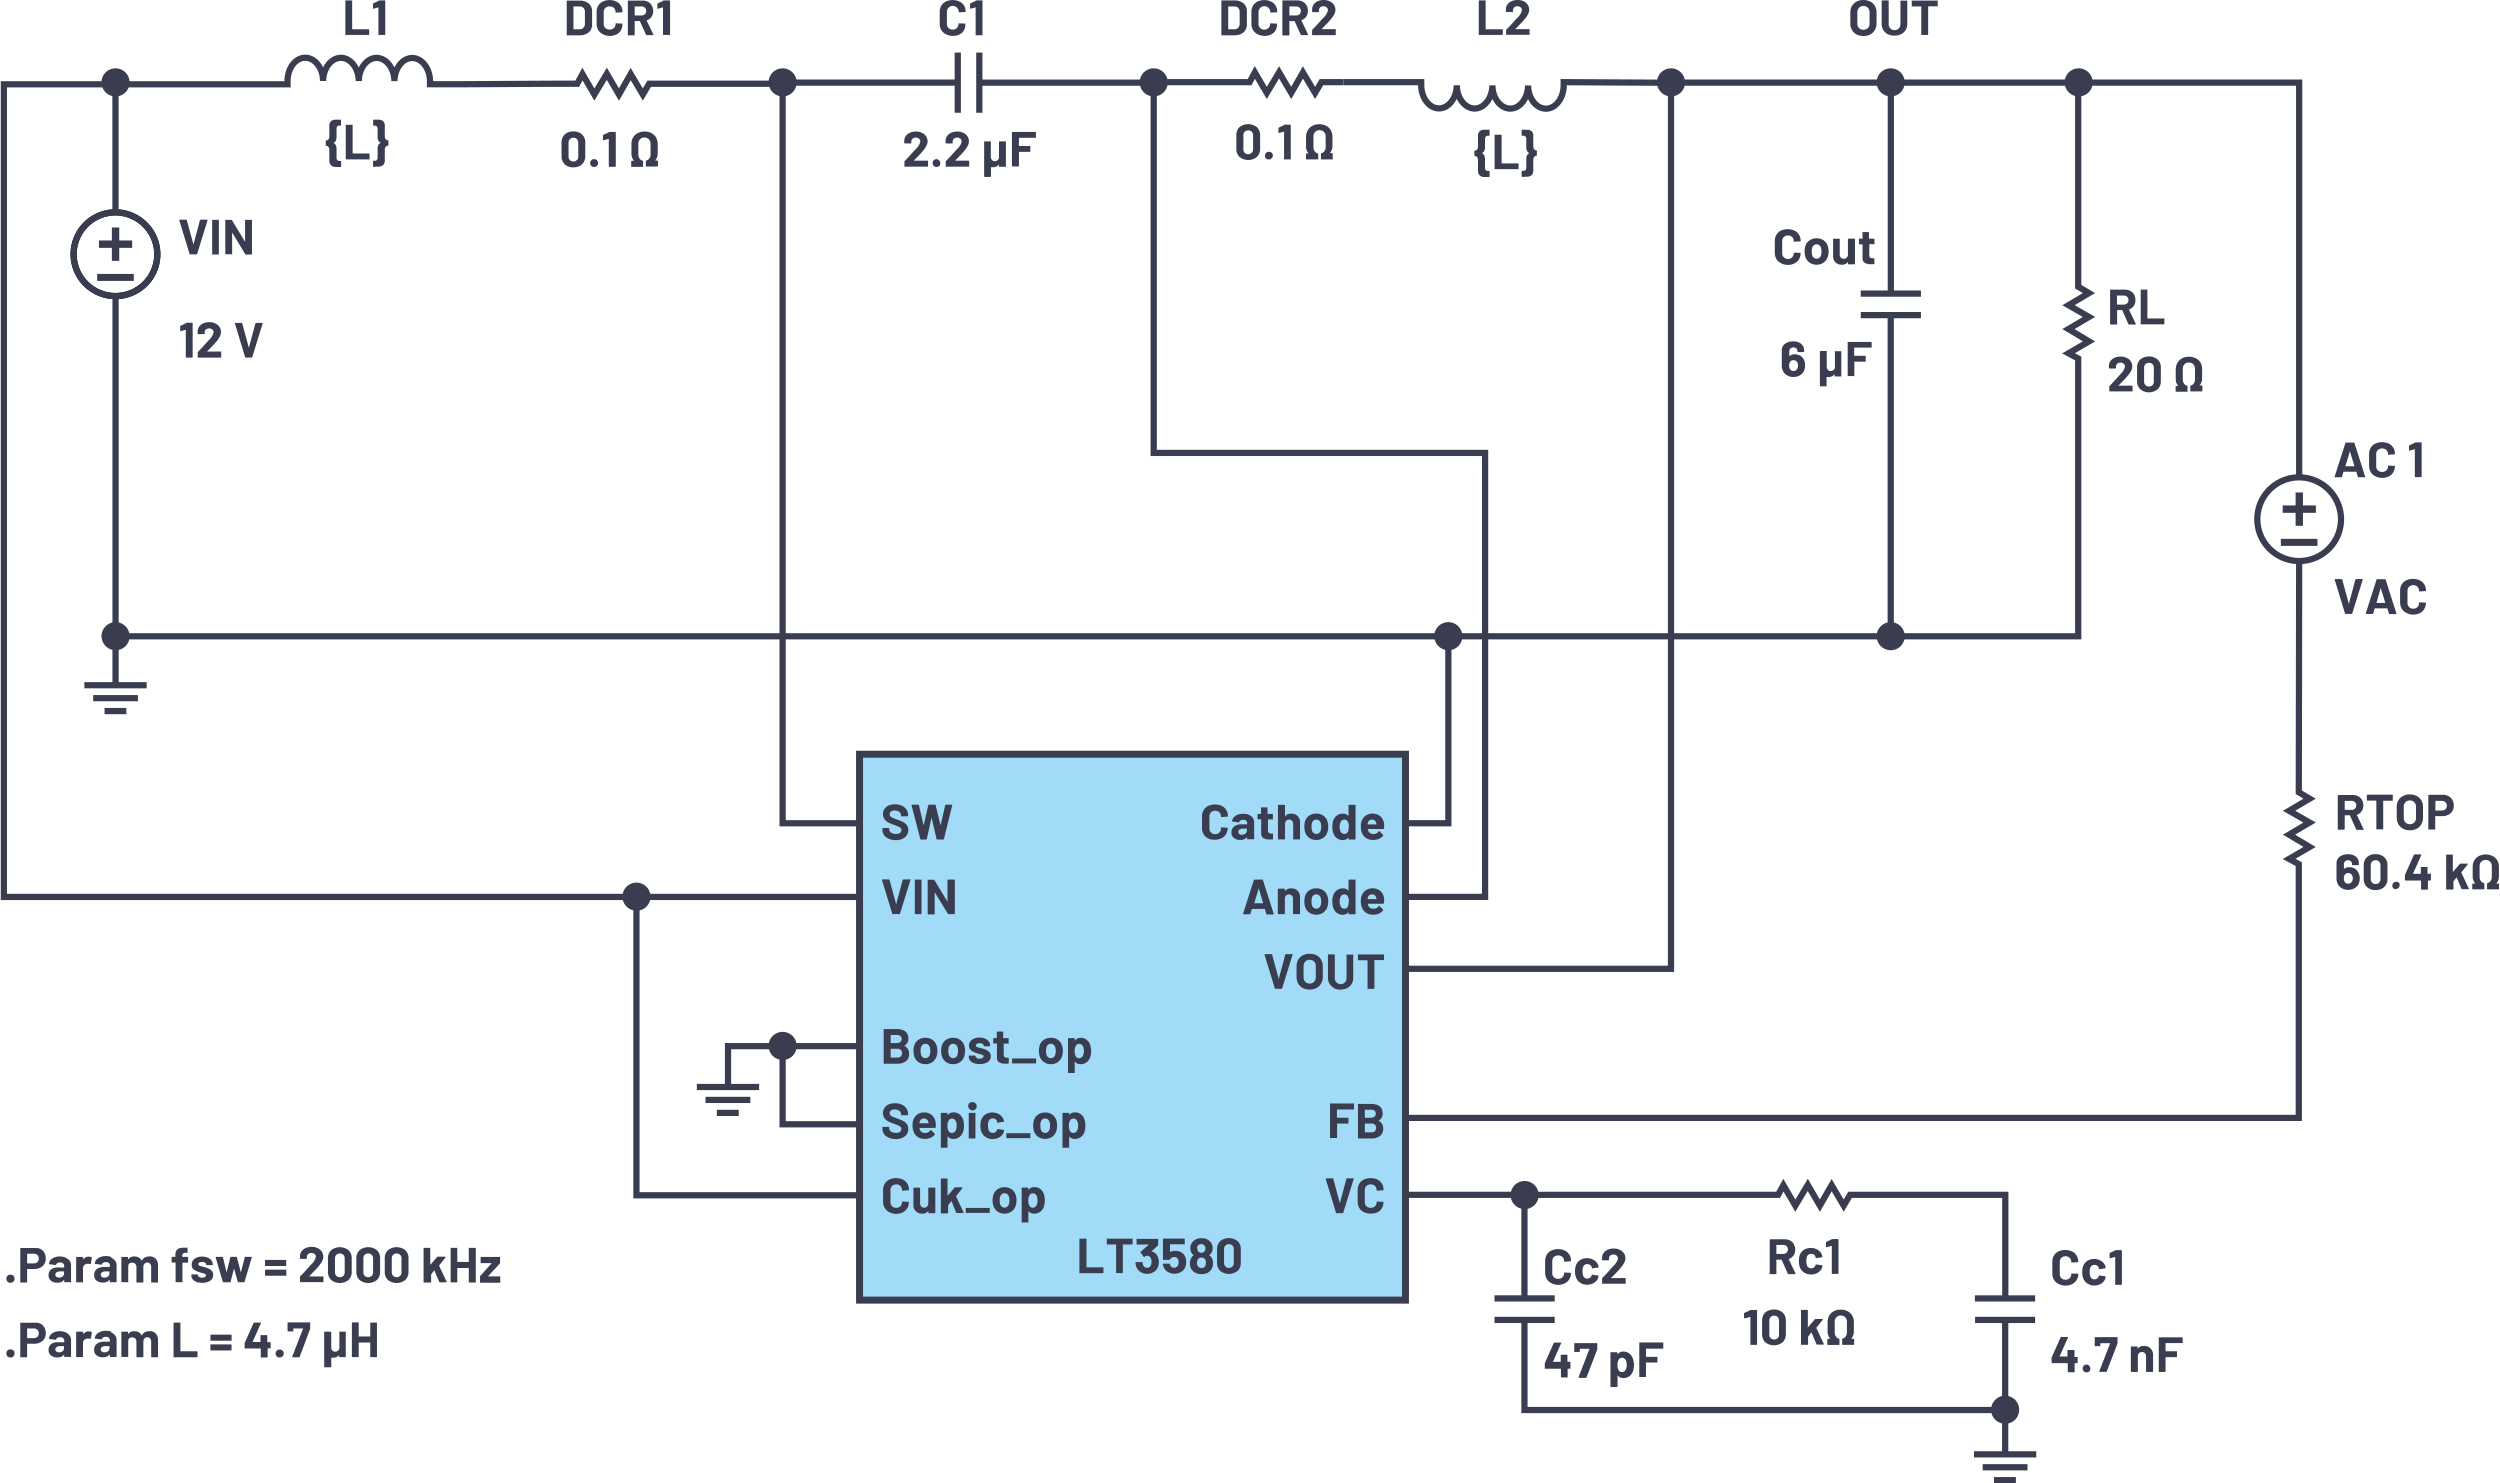 <svg id="bac6cb44-d80d-4513-9626-228938543e25" data-name="Layer 1" xmlns="http://www.w3.org/2000/svg" width="8.36in" height="4.96in" viewBox="0 0 601.79 357.26"><path d="M351.54,155h0a2.88,2.88,0,1,0-2.88,2.81,2.84,2.84,0,0,0,2.88-2.81Z" transform="translate(0 -1.7)" fill="#393d4f" stroke="#393d4f" stroke-miterlimit="14.3"/><path d="M369.92,289.61h0a2.88,2.88,0,1,0-2.87,2.81,2.84,2.84,0,0,0,2.87-2.81Z" transform="translate(0 -1.7)" fill="#393d4f" stroke="#393d4f" stroke-miterlimit="14.3"/><path d="M485.66,341.32h0a2.88,2.88,0,1,0-2.87,2.81,2.84,2.84,0,0,0,2.87-2.81Z" transform="translate(0 -1.7)" fill="#393d4f" stroke="#393d4f" stroke-miterlimit="14.3"/><path d="M280.58,21.61h0a2.88,2.88,0,1,0-2.88,2.81,2.85,2.85,0,0,0,2.88-2.81Z" transform="translate(0 -1.7)" fill="#393d4f" stroke="#393d4f" stroke-miterlimit="14.3"/><path d="M503.37,21.61h0a2.88,2.88,0,1,0-2.88,2.81,2.85,2.85,0,0,0,2.88-2.81Z" transform="translate(0 -1.7)" fill="#393d4f" stroke="#393d4f" stroke-miterlimit="14.3"/><path d="M458.09,21.61h0a2.88,2.88,0,1,0-2.87,2.81,2.85,2.85,0,0,0,2.87-2.81Z" transform="translate(0 -1.7)" fill="#393d4f" stroke="#393d4f" stroke-miterlimit="14.3"/><path d="M458.09,155h0a2.88,2.88,0,1,0-2.87,2.81,2.84,2.84,0,0,0,2.87-2.81Z" transform="translate(0 -1.7)" fill="#393d4f" stroke="#393d4f" stroke-miterlimit="14.3"/><path d="M405.18,21.61h0a2.88,2.88,0,1,0-2.88,2.81,2.86,2.86,0,0,0,2.88-2.81Z" transform="translate(0 -1.7)" fill="#393d4f" stroke="#393d4f" stroke-miterlimit="14.3"/><path d="M191.2,21.61h0a2.88,2.88,0,1,0-2.88,2.81,2.85,2.85,0,0,0,2.88-2.81Z" transform="translate(0 -1.7)" fill="#393d4f" stroke="#393d4f" stroke-miterlimit="14.3"/><path d="M30.52,21.61h0a2.88,2.88,0,1,0-2.88,2.81,2.85,2.85,0,0,0,2.88-2.81Z" transform="translate(0 -1.7)" fill="#393d4f" stroke="#393d4f" stroke-miterlimit="14.3"/><path d="M156,217.74h0a2.88,2.88,0,1,0-2.87,2.81,2.84,2.84,0,0,0,2.87-2.81Z" transform="translate(0 -1.7)" fill="#393d4f" stroke="#393d4f" stroke-miterlimit="14.3"/><path d="M191.2,253.69h0a2.88,2.88,0,1,0-2.88,2.81,2.84,2.84,0,0,0,2.88-2.81Z" transform="translate(0 -1.7)" fill="#393d4f" stroke="#393d4f" stroke-miterlimit="14.3"/><rect x="206.85" y="181.66" width="131.49" height="131.49" fill="#a1dbf7" stroke="#393d4f" stroke-miterlimit="14.3" stroke-width="1.68"/><path d="M290.82,203.65a2.56,2.56,0,0,1-1.09-1,3,3,0,0,1-.39-1.53v-2.77a2.91,2.91,0,0,1,.39-1.52,2.56,2.56,0,0,1,1.09-1,3.57,3.57,0,0,1,1.64-.36,3.65,3.65,0,0,1,1.63.34,2.57,2.57,0,0,1,1.09,1,2.72,2.72,0,0,1,.39,1.46c0,.07-.05.11-.14.13l-1.41.09h0c-.08,0-.12,0-.12-.14a1.38,1.38,0,0,0-.39-1,1.42,1.42,0,0,0-1-.38,1.45,1.45,0,0,0-1,.38,1.38,1.38,0,0,0-.39,1v2.89a1.34,1.34,0,0,0,.39,1,1.41,1.41,0,0,0,1,.39,1.39,1.39,0,0,0,1-.39,1.34,1.34,0,0,0,.39-1A.12.12,0,0,1,294,201l1.41.06a.18.18,0,0,1,.1,0,.09.09,0,0,1,0,.08,2.78,2.78,0,0,1-.39,1.47,2.59,2.59,0,0,1-1.09,1,3.66,3.66,0,0,1-1.63.35A3.45,3.45,0,0,1,290.82,203.65Z" transform="translate(0 -1.7)" fill="#393d4f"/><path d="M300.55,197.93a2.26,2.26,0,0,1,1,.74,1.77,1.77,0,0,1,.34,1v4.07a.14.14,0,0,1-.05.1.12.12,0,0,1-.1,0h-1.4a.12.12,0,0,1-.1,0,.14.14,0,0,1-.05-.1v-.4s0,0,0,0,0,0-.05,0a1.89,1.89,0,0,1-1.62.66,2.33,2.33,0,0,1-1.51-.46,1.61,1.61,0,0,1-.58-1.34,1.71,1.71,0,0,1,.65-1.43,2.93,2.93,0,0,1,1.85-.52h1.22a.05.05,0,0,0,.06-.06V200a.81.81,0,0,0-.24-.62,1,1,0,0,0-.71-.22,1.39,1.39,0,0,0-.62.13.63.63,0,0,0-.32.38.14.14,0,0,1-.16.11l-1.45-.19c-.1,0-.14,0-.13-.11a1.56,1.56,0,0,1,.4-.91,2.36,2.36,0,0,1,.94-.63,3.54,3.54,0,0,1,1.3-.23A3.41,3.41,0,0,1,300.55,197.93Zm-.75,4.55a.87.87,0,0,0,.35-.71v-.43a.05.05,0,0,0-.06-.06h-.86a1.51,1.51,0,0,0-.85.21.65.65,0,0,0-.3.57.59.59,0,0,0,.23.51.89.89,0,0,0,.61.19A1.4,1.4,0,0,0,299.8,202.48Z" transform="translate(0 -1.7)" fill="#393d4f"/><path d="M306.53,199.07a.13.13,0,0,1-.1,0h-1.15a.05.05,0,0,0-.06.06v2.54a.89.89,0,0,0,.16.59.64.64,0,0,0,.52.2h.4a.14.14,0,0,1,.14.14v1.14a.14.14,0,0,1-.14.15l-.72,0a2.7,2.7,0,0,1-1.49-.33,1.38,1.38,0,0,1-.5-1.24v-3.22a.05.05,0,0,0-.06-.06h-.69a.14.14,0,0,1-.14-.14V197.9a.13.13,0,0,1,0-.1.14.14,0,0,1,.1-.05h.69s.06,0,.06-.05v-1.43a.12.12,0,0,1,0-.1.14.14,0,0,1,.1,0h1.34a.16.16,0,0,1,.11,0,.15.15,0,0,1,0,.1v1.43s0,.05.06.05h1.15a.14.14,0,0,1,.1.05.13.13,0,0,1,0,.1V199A.13.13,0,0,1,306.53,199.07Z" transform="translate(0 -1.7)" fill="#393d4f"/><path d="M312.36,198.25a2.15,2.15,0,0,1,.59,1.59v3.94a.14.14,0,0,1-.05.1.12.12,0,0,1-.1,0h-1.4a.12.12,0,0,1-.1,0,.13.13,0,0,1,0-.1v-3.59a1.17,1.17,0,0,0-.27-.78.94.94,0,0,0-.72-.3.9.9,0,0,0-.71.3,1.12,1.12,0,0,0-.27.78v3.59a.14.14,0,0,1-.05.1.12.12,0,0,1-.1,0h-1.4a.12.12,0,0,1-.1,0,.14.14,0,0,1-.05-.1v-8.11a.16.16,0,0,1,.05-.11.15.15,0,0,1,.1,0h1.4a.15.15,0,0,1,.1,0,.16.16,0,0,1,.05.11v2.65s0,0,0,.05,0,0,0,0a1.66,1.66,0,0,1,1.46-.69A2.06,2.06,0,0,1,312.36,198.25Z" transform="translate(0 -1.7)" fill="#393d4f"/><path d="M315.15,203.49a2.64,2.64,0,0,1-1-1.44,4.33,4.33,0,0,1-.17-1.22,4.56,4.56,0,0,1,.17-1.28,2.58,2.58,0,0,1,1-1.39,3,3,0,0,1,1.72-.5,2.81,2.81,0,0,1,1.68.5,2.61,2.61,0,0,1,1,1.38,4,4,0,0,1,.19,1.26,3.93,3.93,0,0,1-.17,1.21,2.59,2.59,0,0,1-1,1.47,2.76,2.76,0,0,1-1.72.54A2.87,2.87,0,0,1,315.15,203.49Zm2.4-1.16a1.3,1.3,0,0,0,.4-.66,3.72,3.72,0,0,0,.1-.84,3.5,3.5,0,0,0-.1-.86,1.29,1.29,0,0,0-.41-.63,1.11,1.11,0,0,0-1.35,0,1.26,1.26,0,0,0-.39.63,4.29,4.29,0,0,0,0,1.7,1.3,1.3,0,0,0,.4.66,1,1,0,0,0,.69.24A1,1,0,0,0,317.55,202.33Z" transform="translate(0 -1.7)" fill="#393d4f"/><path d="M324.71,195.56a.18.18,0,0,1,.1,0h1.41a.18.18,0,0,1,.1,0,.15.15,0,0,1,0,.11v8.11a.14.14,0,0,1-.14.14h-1.41a.14.14,0,0,1-.14-.14v-.4s0,0,0,0,0,0,0,0a1.65,1.65,0,0,1-1.38.66,2.33,2.33,0,0,1-1.45-.47,2.62,2.62,0,0,1-.87-1.28,4.91,4.91,0,0,1-.2-1.46,4.72,4.72,0,0,1,.21-1.48,2.68,2.68,0,0,1,.87-1.22,2.38,2.38,0,0,1,1.47-.45,1.63,1.63,0,0,1,1.35.6,0,0,0,0,0,0,0s0,0,0-.05v-2.56A.15.15,0,0,1,324.71,195.56Zm0,5.28a2.46,2.46,0,0,0-.27-1.26.88.88,0,0,0-.8-.47.93.93,0,0,0-.85.47,2.34,2.34,0,0,0-.3,1.27,2.54,2.54,0,0,0,.25,1.2,1,1,0,0,0,.89.52.94.94,0,0,0,.84-.52A2.57,2.57,0,0,0,324.66,200.84Z" transform="translate(0 -1.7)" fill="#393d4f"/><path d="M333.14,201.22q0,.15-.15.15h-3.71s-.07,0,0,.06a2.14,2.14,0,0,0,.13.48,1.27,1.27,0,0,0,1.27.67,1.48,1.48,0,0,0,1.22-.62c0-.05.06-.08.1-.08a.14.14,0,0,1,.09.05l.86.85a.13.13,0,0,1,0,.21,2.54,2.54,0,0,1-1,.76,3.37,3.37,0,0,1-1.36.27,3.15,3.15,0,0,1-1.75-.47,2.59,2.59,0,0,1-1-1.31,4.26,4.26,0,0,1-.25-1.57,3.41,3.41,0,0,1,.18-1.16,2.7,2.7,0,0,1,1-1.36,3,3,0,0,1,3.56.19,3,3,0,0,1,.88,1.86A4.78,4.78,0,0,1,333.14,201.22Zm-3.84-1.4a2.49,2.49,0,0,0-.08.38.05.05,0,0,0,.06.06h2.07s.07,0,0-.06q-.06-.34-.06-.33a1,1,0,0,0-.38-.56,1.1,1.1,0,0,0-.66-.2A1,1,0,0,0,329.3,199.82Z" transform="translate(0 -1.7)" fill="#393d4f"/><path d="M304.83,221.8l-.36-1.17s0,0-.06,0h-3s0,0-.06,0l-.35,1.17a.14.14,0,0,1-.15.12h-1.53a.12.12,0,0,1-.1,0s0-.07,0-.13l2.6-8.11a.14.14,0,0,1,.15-.12h1.89a.14.14,0,0,1,.15.12l2.59,8.11a.14.14,0,0,1,0,.06c0,.08,0,.11-.14.11H305A.16.16,0,0,1,304.83,221.8Zm-2.95-2.53H304c.05,0,.07,0,.05-.07L303,215.63s0,0,0,0l0,0-1.06,3.57C301.83,219.25,301.84,219.27,301.88,219.27Z" transform="translate(0 -1.7)" fill="#393d4f"/><path d="M312.36,216.25a2.15,2.15,0,0,1,.59,1.59v3.94a.14.14,0,0,1-.05.1.12.12,0,0,1-.1,0h-1.4a.12.12,0,0,1-.1,0,.14.14,0,0,1-.05-.1v-3.59a1.12,1.12,0,0,0-.27-.78,1,1,0,0,0-1.42,0,1.12,1.12,0,0,0-.27.78v3.59a.14.14,0,0,1-.05.1.12.12,0,0,1-.1,0h-1.4a.12.12,0,0,1-.1,0,.14.14,0,0,1-.05-.1V215.9a.14.14,0,0,1,.05-.1.12.12,0,0,1,.1-.05h1.4a.12.12,0,0,1,.1.05.14.14,0,0,1,.05.1v.42s0,0,0,.05,0,0,0,0a1.66,1.66,0,0,1,1.46-.69A2.06,2.06,0,0,1,312.36,216.25Z" transform="translate(0 -1.7)" fill="#393d4f"/><path d="M315.15,221.49a2.64,2.64,0,0,1-1-1.44,4.33,4.33,0,0,1-.17-1.22,4.56,4.56,0,0,1,.17-1.28,2.58,2.58,0,0,1,1-1.39,3,3,0,0,1,1.72-.5,2.81,2.81,0,0,1,1.68.5,2.61,2.61,0,0,1,1,1.38,4,4,0,0,1,.19,1.26,4.26,4.26,0,0,1-.17,1.21,2.59,2.59,0,0,1-1,1.47,2.76,2.76,0,0,1-1.72.54A2.87,2.87,0,0,1,315.15,221.49Zm2.4-1.16a1.3,1.3,0,0,0,.4-.66,3.72,3.72,0,0,0,.1-.84,3.5,3.5,0,0,0-.1-.86,1.29,1.29,0,0,0-.41-.63,1.11,1.11,0,0,0-1.35,0,1.26,1.26,0,0,0-.39.63,4.29,4.29,0,0,0,0,1.7,1.3,1.3,0,0,0,.4.66,1,1,0,0,0,.69.24A1,1,0,0,0,317.55,220.33Z" transform="translate(0 -1.7)" fill="#393d4f"/><path d="M324.71,213.56a.18.18,0,0,1,.1,0h1.41a.18.18,0,0,1,.1,0,.15.15,0,0,1,0,.11v8.11a.14.14,0,0,1-.14.14h-1.41a.14.14,0,0,1-.14-.14v-.4s0,0,0,0,0,0,0,0a1.65,1.65,0,0,1-1.38.66,2.33,2.33,0,0,1-1.45-.47,2.62,2.62,0,0,1-.87-1.28,4.91,4.91,0,0,1-.2-1.46,4.72,4.72,0,0,1,.21-1.48,2.68,2.68,0,0,1,.87-1.22,2.38,2.38,0,0,1,1.47-.45,1.63,1.63,0,0,1,1.35.6,0,0,0,0,0,0,0s0,0,0-.05v-2.56A.15.15,0,0,1,324.71,213.56Zm0,5.28a2.46,2.46,0,0,0-.27-1.26.88.88,0,0,0-.8-.47.93.93,0,0,0-.85.47,2.34,2.34,0,0,0-.3,1.27,2.54,2.54,0,0,0,.25,1.2,1,1,0,0,0,.89.52.94.94,0,0,0,.84-.52A2.57,2.57,0,0,0,324.66,218.84Z" transform="translate(0 -1.7)" fill="#393d4f"/><path d="M333.14,219.22q0,.15-.15.15h-3.71s-.07,0,0,.06a2.14,2.14,0,0,0,.13.48,1.27,1.27,0,0,0,1.27.67,1.48,1.48,0,0,0,1.22-.62c0-.05.06-.08.1-.08a.14.14,0,0,1,.09.05l.86.85a.13.13,0,0,1,0,.21,2.54,2.54,0,0,1-1,.76,3.37,3.37,0,0,1-1.36.27,3.15,3.15,0,0,1-1.75-.47,2.59,2.59,0,0,1-1-1.31,4.26,4.26,0,0,1-.25-1.57,3.41,3.41,0,0,1,.18-1.16,2.7,2.7,0,0,1,1-1.36,3,3,0,0,1,3.56.19,3,3,0,0,1,.88,1.86A4.78,4.78,0,0,1,333.14,219.22Zm-3.84-1.4a2.49,2.49,0,0,0-.08.38.05.05,0,0,0,.06.06h2.07s.07,0,0-.06q-.06-.34-.06-.33a1,1,0,0,0-.38-.56,1.1,1.1,0,0,0-.66-.2A1,1,0,0,0,329.3,217.82Z" transform="translate(0 -1.7)" fill="#393d4f"/><path d="M306.89,239.8l-2.48-8.11v-.05c0-.08.05-.12.13-.12h1.52a.17.17,0,0,1,.17.12l1.59,5.86s0,0,0,0,0,0,0,0l1.57-5.86a.16.16,0,0,1,.17-.12h1.48a.14.14,0,0,1,.11,0,.16.16,0,0,1,0,.12l-2.51,8.11a.15.15,0,0,1-.16.12H307A.14.14,0,0,1,306.89,239.8Z" transform="translate(0 -1.7)" fill="#393d4f"/><path d="M313.61,239.67a2.79,2.79,0,0,1-1.11-1.07,3.18,3.18,0,0,1-.39-1.59v-2.57a3.1,3.1,0,0,1,.39-1.57,2.85,2.85,0,0,1,1.11-1.07,3.89,3.89,0,0,1,3.31,0,2.73,2.73,0,0,1,1.11,1.07,3,3,0,0,1,.4,1.57V237a3.08,3.08,0,0,1-.4,1.59,2.69,2.69,0,0,1-1.11,1.08,3.5,3.5,0,0,1-1.66.37A3.41,3.41,0,0,1,313.61,239.67Zm2.72-1.49a1.53,1.53,0,0,0,.41-1.11v-2.64a1.62,1.62,0,0,0-.4-1.13,1.43,1.43,0,0,0-1.08-.42,1.4,1.4,0,0,0-1.06.42,1.58,1.58,0,0,0-.4,1.13v2.64a1.53,1.53,0,0,0,.4,1.11,1.4,1.4,0,0,0,1.06.42A1.42,1.42,0,0,0,316.33,238.18Z" transform="translate(0 -1.7)" fill="#393d4f"/><path d="M321.15,239.66a2.62,2.62,0,0,1-1.09-1,2.84,2.84,0,0,1-.39-1.5v-5.47a.15.15,0,0,1,0-.11.18.18,0,0,1,.1,0h1.41a.14.14,0,0,1,.14.15v5.48a1.42,1.42,0,1,0,2.83,0v-5.48a.15.15,0,0,1,0-.11.18.18,0,0,1,.1,0h1.41a.18.18,0,0,1,.1,0,.15.15,0,0,1,0,.11v5.47a2.84,2.84,0,0,1-.39,1.5,2.62,2.62,0,0,1-1.09,1,3.85,3.85,0,0,1-3.25,0Z" transform="translate(0 -1.7)" fill="#393d4f"/><path d="M333.17,231.56a.15.15,0,0,1,0,.11v1.17a.15.15,0,0,1,0,.11.18.18,0,0,1-.1,0h-2.15a.05.05,0,0,0-.06.06v6.73a.14.14,0,0,1-.14.14h-1.4a.14.14,0,0,1-.11,0,.13.13,0,0,1,0-.1v-6.73a.05.05,0,0,0-.06-.06H327a.18.18,0,0,1-.1,0,.15.15,0,0,1,0-.11v-1.17a.15.15,0,0,1,0-.11.18.18,0,0,1,.1,0h6.05A.18.18,0,0,1,333.17,231.56Z" transform="translate(0 -1.7)" fill="#393d4f"/><path d="M325.91,268.93a.13.13,0,0,1-.1,0h-3.92s-.06,0-.06.07v1.85s0,.07.06.07h2.58a.14.14,0,0,1,.14.14v1.16a.15.15,0,0,1,0,.11.18.18,0,0,1-.1,0h-2.58a.05.05,0,0,0-.06.06v3.31a.14.14,0,0,1-.05.1.12.12,0,0,1-.1,0h-1.4a.12.12,0,0,1-.1,0,.14.14,0,0,1-.05-.1v-8.11a.16.16,0,0,1,.05-.11.15.15,0,0,1,.1,0h5.53a.18.18,0,0,1,.1,0,.15.15,0,0,1,0,.11v1.16A.12.12,0,0,1,325.91,268.93Z" transform="translate(0 -1.7)" fill="#393d4f"/><path d="M331.83,271.62a2,2,0,0,1,1.14,1.95,2.06,2.06,0,0,1-.79,1.76,3.41,3.41,0,0,1-2.07.59H327a.12.12,0,0,1-.1,0,.14.14,0,0,1,0-.1v-8.11a.16.16,0,0,1,0-.11.15.15,0,0,1,.1,0h3c1.9,0,2.84.77,2.84,2.31a1.77,1.77,0,0,1-1,1.71S331.79,271.59,331.83,271.62ZM328.55,269v1.87a.05.05,0,0,0,.06.06H330a1.3,1.3,0,0,0,.88-.27.9.9,0,0,0,.31-.72.92.92,0,0,0-.31-.73A1.26,1.26,0,0,0,330,269h-1.4S328.55,269,328.55,269Zm2.42,5.14a1.12,1.12,0,0,0,0-1.55,1.26,1.26,0,0,0-.88-.28h-1.48a.05.05,0,0,0-.06.06v2a.05.05,0,0,0,.06.06h1.5A1.24,1.24,0,0,0,331,274.18Z" transform="translate(0 -1.7)" fill="#393d4f"/><path d="M321.61,293.8l-2.47-8.11v-.05c0-.08,0-.12.13-.12h1.51a.16.16,0,0,1,.17.12l1.59,5.86s0,0,0,0,0,0,0,0l1.57-5.86a.16.16,0,0,1,.17-.12h1.47a.13.13,0,0,1,.11.05.12.12,0,0,1,0,.12l-2.51,8.11a.14.14,0,0,1-.15.12h-1.51A.15.15,0,0,1,321.61,293.8Z" transform="translate(0 -1.7)" fill="#393d4f"/><path d="M328.31,293.65a2.59,2.59,0,0,1-1.1-1,3,3,0,0,1-.38-1.53v-2.77a3,3,0,0,1,.38-1.52,2.59,2.59,0,0,1,1.1-1,3.57,3.57,0,0,1,1.64-.36,3.65,3.65,0,0,1,1.63.34,2.63,2.63,0,0,1,1.09,1,2.72,2.72,0,0,1,.39,1.46c0,.07-.05.11-.15.13l-1.4.09h0c-.08,0-.12-.05-.12-.14a1.38,1.38,0,0,0-.39-1,1.6,1.6,0,0,0-2.07,0,1.38,1.38,0,0,0-.39,1v2.89a1.34,1.34,0,0,0,.39,1,1.57,1.57,0,0,0,2.07,0,1.34,1.34,0,0,0,.39-1c0-.08,0-.13.14-.13l1.4.06a.21.21,0,0,1,.11,0,.12.12,0,0,1,0,.08,2.78,2.78,0,0,1-.39,1.47,2.66,2.66,0,0,1-1.09,1A3.66,3.66,0,0,1,330,294,3.45,3.45,0,0,1,328.31,293.65Z" transform="translate(0 -1.7)" fill="#393d4f"/><path d="M259.86,308.37a.14.14,0,0,1-.05-.1v-8.11a.16.16,0,0,1,.05-.11.15.15,0,0,1,.1,0h1.4a.15.15,0,0,1,.1,0,.16.16,0,0,1,.05.11v6.74a.05.05,0,0,0,.06.06h3.92a.18.18,0,0,1,.1,0,.15.15,0,0,1,0,.11v1.16a.14.14,0,0,1-.14.14H260A.12.12,0,0,1,259.86,308.37Z" transform="translate(0 -1.7)" fill="#393d4f"/><path d="M272.57,300.05a.16.16,0,0,1,.05.11v1.17a.16.16,0,0,1-.05.11.15.15,0,0,1-.1,0h-2.15a.05.05,0,0,0-.06.06v6.73a.13.13,0,0,1,0,.1.12.12,0,0,1-.1,0h-1.4a.15.15,0,0,1-.11,0,.18.18,0,0,1,0-.1v-6.73a.05.05,0,0,0-.06-.06h-2.09a.18.18,0,0,1-.1,0,.21.21,0,0,1,0-.11v-1.17a.21.21,0,0,1,0-.11.18.18,0,0,1,.1,0h6.05A.15.15,0,0,1,272.57,300.05Z" transform="translate(0 -1.7)" fill="#393d4f"/><path d="M278.93,305.68a3.16,3.16,0,0,1-.22,1.2,2.38,2.38,0,0,1-1,1.2,2.9,2.9,0,0,1-1.6.43,2.82,2.82,0,0,1-1.61-.46,2.5,2.5,0,0,1-1-1.23,3.69,3.69,0,0,1-.19-1c0-.1.05-.14.15-.14h1.41c.1,0,.15,0,.15.14a2.09,2.09,0,0,0,.13.59.92.92,0,0,0,.35.48,1,1,0,0,0,.58.18.93.93,0,0,0,.93-.59,2,2,0,0,0,.16-.84,2,2,0,0,0-.17-.92,1,1,0,0,0-.93-.57.63.63,0,0,0-.28.08,2.67,2.67,0,0,0-.34.22.21.21,0,0,1-.1,0,.14.14,0,0,1-.11-.07l-.7-1a.13.13,0,0,1,0-.08.17.17,0,0,1,.05-.12l1.91-1.67s0,0,0-.05,0,0,0,0h-2.82a.13.13,0,0,1-.1,0,.12.12,0,0,1,0-.1v-1.16a.15.15,0,0,1,0-.11.18.18,0,0,1,.1,0h5a.18.18,0,0,1,.1,0,.15.15,0,0,1,0,.11v1.32a.29.29,0,0,1-.08.18l-1.57,1.44a0,0,0,0,0,0,0s0,0,.05,0a2,2,0,0,1,1.49,1.24A3.13,3.13,0,0,1,278.93,305.68Z" transform="translate(0 -1.7)" fill="#393d4f"/><path d="M285.52,305.72a3,3,0,0,1-.2,1.11,2.33,2.33,0,0,1-1,1.22,3.15,3.15,0,0,1-3.23,0,2.38,2.38,0,0,1-1-1.19,3.57,3.57,0,0,1-.18-.66v0c0-.09.05-.13.15-.13h1.45a.14.14,0,0,1,.15.13.34.34,0,0,0,0,.12.41.41,0,0,1,0,.08,1.09,1.09,0,0,0,.37.49.93.93,0,0,0,.56.16,1,1,0,0,0,1-.68,1.41,1.41,0,0,0,.12-.63,1.75,1.75,0,0,0-.11-.62.77.77,0,0,0-.34-.48,1,1,0,0,0-.58-.17,1.23,1.23,0,0,0-.63.16.75.75,0,0,0-.38.41.16.16,0,0,1-.16.12h-1.47a.16.16,0,0,1-.11-.05.15.15,0,0,1,0-.1v-4.83a.14.14,0,0,1,.15-.15h4.95a.15.15,0,0,1,.1,0,.16.16,0,0,1,.05.11v1.16a.12.12,0,0,1-.05.1.12.12,0,0,1-.1,0h-3.35s-.05,0-.05.07l0,1.77c0,.06,0,.07.07,0A2.31,2.31,0,0,1,283,303a2.52,2.52,0,0,1,1.47.43,2.32,2.32,0,0,1,.9,1.16A4,4,0,0,1,285.52,305.72Z" transform="translate(0 -1.7)" fill="#393d4f"/><path d="M292,306a2.45,2.45,0,0,1-.3,1.24,2.33,2.33,0,0,1-.95,1,3.21,3.21,0,0,1-1.54.35,3.26,3.26,0,0,1-1.51-.34,2.3,2.3,0,0,1-1-1,2.72,2.72,0,0,1-.28-1.24,2.84,2.84,0,0,1,.27-1.23,1.74,1.74,0,0,1,.6-.69s0,0,0-.08a2,2,0,0,1-.49-.58,2.3,2.3,0,0,1,.21-2.52,2.28,2.28,0,0,1,.92-.72,3,3,0,0,1,1.29-.26,3.14,3.14,0,0,1,1.3.26,2.43,2.43,0,0,1,.91.72,2.31,2.31,0,0,1,.48,1.44,2,2,0,0,1-.8,1.64s0,.07,0,.09a1.72,1.72,0,0,1,.62.71A2.62,2.62,0,0,1,292,306Zm-1.71-.15a1.54,1.54,0,0,0-.16-.75,1,1,0,0,0-.93-.5.93.93,0,0,0-.89.49,1.5,1.5,0,0,0-.18.78,1.38,1.38,0,0,0,.21.78.93.93,0,0,0,.87.46,1,1,0,0,0,.86-.42A1.46,1.46,0,0,0,290.24,305.8Zm-2.1-3.46a1.27,1.27,0,0,0,.16.62.94.94,0,0,0,.85.44A1,1,0,0,0,290,303a1.22,1.22,0,0,0,.15-.63,1.08,1.08,0,0,0-.12-.5.88.88,0,0,0-.36-.38,1.11,1.11,0,0,0-.56-.14,1,1,0,0,0-.52.14.85.85,0,0,0-.36.39A1.11,1.11,0,0,0,288.14,302.34Z" transform="translate(0 -1.7)" fill="#393d4f"/><path d="M293.72,307.81a2.65,2.65,0,0,1-.76-2v-3.17a2.61,2.61,0,0,1,.76-2,3.37,3.37,0,0,1,4.19,0,2.62,2.62,0,0,1,.77,2v3.17a2.66,2.66,0,0,1-.77,2,3.37,3.37,0,0,1-4.19,0Zm2.95-1.05a1.22,1.22,0,0,0,.32-.88v-3.3a1.22,1.22,0,0,0-.32-.88,1.14,1.14,0,0,0-.86-.33,1.11,1.11,0,0,0-.84.33,1.18,1.18,0,0,0-.32.88v3.3a1.18,1.18,0,0,0,.32.88,1.11,1.11,0,0,0,.84.33A1.14,1.14,0,0,0,296.67,306.76Z" transform="translate(0 -1.7)" fill="#393d4f"/><path d="M213.86,203.71a2.44,2.44,0,0,1-1.11-.87,2.31,2.31,0,0,1-.39-1.33v-.26a.15.15,0,0,1,0-.11.18.18,0,0,1,.1,0h1.37a.15.15,0,0,1,.1,0,.16.16,0,0,1,.05.11v.18a1,1,0,0,0,.44.81,2,2,0,0,0,1.2.33,1.44,1.44,0,0,0,1-.27.85.85,0,0,0,.31-.67.69.69,0,0,0-.19-.49,1.74,1.74,0,0,0-.52-.34q-.33-.15-1.05-.42a10.42,10.42,0,0,1-1.37-.56,2.62,2.62,0,0,1-.93-.79,2,2,0,0,1-.38-1.23,2.15,2.15,0,0,1,.37-1.26,2.44,2.44,0,0,1,1-.83,3.83,3.83,0,0,1,1.53-.28,3.93,3.93,0,0,1,1.62.32,2.67,2.67,0,0,1,1.12.91,2.29,2.29,0,0,1,.4,1.35v.18a.14.14,0,0,1-.14.14H217a.12.12,0,0,1-.1,0,.14.14,0,0,1-.05-.1v-.1a1.08,1.08,0,0,0-.41-.86,1.72,1.72,0,0,0-1.13-.35,1.47,1.47,0,0,0-.89.24.78.78,0,0,0-.31.66.71.71,0,0,0,.18.5,1.7,1.7,0,0,0,.55.37c.25.11.63.25,1.14.44a12.74,12.74,0,0,1,1.34.55,2.75,2.75,0,0,1,.87.71,1.89,1.89,0,0,1,.39,1.23,2.15,2.15,0,0,1-.83,1.79,3.55,3.55,0,0,1-2.24.65A4.16,4.16,0,0,1,213.86,203.71Z" transform="translate(0 -1.7)" fill="#393d4f"/><path d="M221.49,203.8l-2.12-8.12v-.05c0-.07,0-.11.13-.11H221a.14.14,0,0,1,.15.12l1.14,4.89s0,.05,0,.05,0,0,0-.05l1.11-4.87c0-.09.07-.14.15-.14h1.46a.15.15,0,0,1,.16.12l1.2,4.89,0,0s0,0,0,0l1.1-4.87a.16.16,0,0,1,.16-.14h1.41c.11,0,.16.06.13.16l-2,8.12a.16.16,0,0,1-.17.12h-1.43a.16.16,0,0,1-.16-.12l-1.22-5.19s0-.05,0-.05,0,0,0,.05l-1.14,5.18a.15.15,0,0,1-.16.13h-1.33A.16.16,0,0,1,221.49,203.8Z" transform="translate(0 -1.7)" fill="#393d4f"/><path d="M214.74,221.8l-2.48-8.11v-.05c0-.08.05-.12.13-.12h1.52a.15.15,0,0,1,.16.12l1.6,5.86s0,0,0,0,0,0,0,0l1.57-5.86a.16.16,0,0,1,.17-.12H219a.14.14,0,0,1,.11,0,.16.16,0,0,1,0,.12l-2.51,8.11a.15.15,0,0,1-.16.12h-1.51A.14.14,0,0,1,214.74,221.8Z" transform="translate(0 -1.7)" fill="#393d4f"/><path d="M220.17,221.88a.14.14,0,0,1,0-.1v-8.11a.16.16,0,0,1,0-.11.15.15,0,0,1,.1,0h1.4a.15.15,0,0,1,.1,0,.16.16,0,0,1,0,.11v8.11a.14.14,0,0,1,0,.1.12.12,0,0,1-.1,0h-1.4A.12.12,0,0,1,220.17,221.88Z" transform="translate(0 -1.7)" fill="#393d4f"/><path d="M228.15,213.56a.15.15,0,0,1,.1,0h1.4a.15.15,0,0,1,.1,0,.16.16,0,0,1,.05.11v8.11a.14.14,0,0,1-.05.1.12.12,0,0,1-.1,0H228.3a.18.18,0,0,1-.17-.09L225,216.69s0,0-.05,0a.06.06,0,0,0,0,.05l0,5.07a.14.14,0,0,1-.14.14h-1.41a.14.14,0,0,1-.14-.14v-8.11a.15.15,0,0,1,0-.11.18.18,0,0,1,.1,0h1.36a.17.17,0,0,1,.17.1l3.09,5.11.05,0s0,0,0,0l0-5A.16.16,0,0,1,228.15,213.56Z" transform="translate(0 -1.7)" fill="#393d4f"/><path d="M217.64,253.62a2,2,0,0,1,1.14,1.95,2.06,2.06,0,0,1-.79,1.76,3.42,3.42,0,0,1-2.08.59H212.8a.14.14,0,0,1-.14-.14v-8.11a.15.15,0,0,1,0-.11.18.18,0,0,1,.1,0h3c1.89,0,2.84.77,2.84,2.31a1.77,1.77,0,0,1-1,1.71S217.59,253.59,217.64,253.62ZM214.35,251v1.87a.05.05,0,0,0,.06.06h1.41a1.29,1.29,0,0,0,.87-.27A.87.87,0,0,0,217,252a.89.89,0,0,0-.31-.73,1.25,1.25,0,0,0-.87-.28h-1.41S214.35,251,214.35,251Zm2.43,5.14a1.12,1.12,0,0,0,0-1.55,1.26,1.26,0,0,0-.88-.28h-1.49a.05.05,0,0,0-.06.06v2a.05.05,0,0,0,.06.06h1.5A1.25,1.25,0,0,0,216.78,256.18Z" transform="translate(0 -1.7)" fill="#393d4f"/><path d="M221,257.49a2.65,2.65,0,0,1-1-1.44,4.34,4.34,0,0,1-.16-1.22,4.57,4.57,0,0,1,.16-1.28,2.63,2.63,0,0,1,1-1.39,3,3,0,0,1,1.73-.5,2.85,2.85,0,0,1,1.68.5,2.64,2.64,0,0,1,1,1.38,4,4,0,0,1,.19,1.26,4.27,4.27,0,0,1-.16,1.21,2.7,2.7,0,0,1-1,1.47,2.78,2.78,0,0,1-1.72.54A2.85,2.85,0,0,1,221,257.49Zm2.4-1.16a1.36,1.36,0,0,0,.39-.66,3.22,3.22,0,0,0,.1-.84,3.08,3.08,0,0,0-.1-.86,1.27,1.27,0,0,0-.4-.63,1.05,1.05,0,0,0-.68-.23,1,1,0,0,0-.67.23,1.26,1.26,0,0,0-.39.63,2.72,2.72,0,0,0-.1.86,3.6,3.6,0,0,0,.08.84,1.31,1.31,0,0,0,.41.66,1.08,1.08,0,0,0,1.36,0Z" transform="translate(0 -1.7)" fill="#393d4f"/><path d="M227.67,257.49a2.59,2.59,0,0,1-1-1.44,4.33,4.33,0,0,1-.17-1.22,4.56,4.56,0,0,1,.17-1.28,2.57,2.57,0,0,1,1-1.39,3,3,0,0,1,1.73-.5,2.81,2.81,0,0,1,1.68.5,2.66,2.66,0,0,1,1,1.38,4.37,4.37,0,0,1,.19,1.26,4.26,4.26,0,0,1-.17,1.21,2.64,2.64,0,0,1-1,1.47,2.76,2.76,0,0,1-1.72.54A2.87,2.87,0,0,1,227.67,257.49Zm2.4-1.16a1.3,1.3,0,0,0,.4-.66,3.73,3.73,0,0,0,.09-.84,3.55,3.55,0,0,0-.09-.86,1.36,1.36,0,0,0-.41-.63,1.11,1.11,0,0,0-1.35,0,1.26,1.26,0,0,0-.39.63,3.85,3.85,0,0,0,0,1.7,1.3,1.3,0,0,0,.4.66,1,1,0,0,0,.69.24A1,1,0,0,0,230.07,256.33Z" transform="translate(0 -1.7)" fill="#393d4f"/><path d="M234.42,257.78a2.07,2.07,0,0,1-.93-.64,1.42,1.42,0,0,1-.33-.92v-.12a.14.14,0,0,1,.14-.14h1.33a.12.12,0,0,1,.1,0,.14.14,0,0,1,.05.1h0a.51.51,0,0,0,.29.45,1.4,1.4,0,0,0,.74.19,1.2,1.2,0,0,0,.66-.17.45.45,0,0,0,.25-.4.34.34,0,0,0-.22-.32,3.76,3.76,0,0,0-.7-.23,5.6,5.6,0,0,1-.89-.28,3.93,3.93,0,0,1-1.23-.64,1.39,1.39,0,0,1-.45-1.11,1.68,1.68,0,0,1,.69-1.41,2.94,2.94,0,0,1,1.83-.52,3.27,3.27,0,0,1,1.34.25,2,2,0,0,1,.9.69,1.68,1.68,0,0,1,.31,1,.14.14,0,0,1-.14.14h-1.28a.15.15,0,0,1-.11,0,.18.18,0,0,1,0-.1.53.53,0,0,0-.27-.45,1.27,1.27,0,0,0-.71-.18,1.36,1.36,0,0,0-.65.14.44.44,0,0,0-.25.4.38.38,0,0,0,.24.36,4.5,4.5,0,0,0,.83.25l.3.08.36.1a4.08,4.08,0,0,1,1.34.65,1.38,1.38,0,0,1,.49,1.15,1.6,1.6,0,0,1-.7,1.39,3.23,3.23,0,0,1-1.89.5A4,4,0,0,1,234.42,257.78Z" transform="translate(0 -1.7)" fill="#393d4f"/><path d="M242.88,253.07a.13.13,0,0,1-.1,0h-1.15a.05.05,0,0,0-.06.06v2.54a.89.89,0,0,0,.16.59.64.64,0,0,0,.52.2h.4a.14.14,0,0,1,.14.14v1.14a.14.14,0,0,1-.14.15l-.72,0a2.7,2.7,0,0,1-1.49-.33,1.38,1.38,0,0,1-.5-1.24v-3.22a.05.05,0,0,0-.06-.06h-.69a.14.14,0,0,1-.14-.14V251.9a.13.13,0,0,1,0-.1.14.14,0,0,1,.1-.05h.69s.06,0,.06-.05v-1.43a.12.12,0,0,1,0-.1.14.14,0,0,1,.1,0h1.34a.16.16,0,0,1,.11,0,.15.15,0,0,1,0,.1v1.43s0,.05.06.05h1.15a.14.14,0,0,1,.1.05.13.13,0,0,1,0,.1V253A.13.13,0,0,1,242.88,253.07Z" transform="translate(0 -1.7)" fill="#393d4f"/><path d="M243.59,257.88a.13.13,0,0,1,0-.1v-1a.14.14,0,0,1,.14-.14h5.53a.15.15,0,0,1,.11,0,.18.18,0,0,1,0,.1v1a.18.18,0,0,1,0,.1.15.15,0,0,1-.11,0h-5.53A.13.13,0,0,1,243.59,257.88Z" transform="translate(0 -1.7)" fill="#393d4f"/><path d="M251.22,257.49a2.65,2.65,0,0,1-1-1.44,4.33,4.33,0,0,1-.17-1.22,4.56,4.56,0,0,1,.17-1.28,2.63,2.63,0,0,1,1-1.39,3,3,0,0,1,1.73-.5,2.85,2.85,0,0,1,1.68.5,2.64,2.64,0,0,1,1,1.38,4,4,0,0,1,.19,1.26,3.93,3.93,0,0,1-.17,1.21,2.63,2.63,0,0,1-1,1.47,2.79,2.79,0,0,1-1.73.54A2.84,2.84,0,0,1,251.22,257.49Zm2.4-1.16a1.36,1.36,0,0,0,.39-.66,3.22,3.22,0,0,0,.1-.84,3.08,3.08,0,0,0-.1-.86,1.29,1.29,0,0,0-.41-.63,1,1,0,0,0-.67-.23,1,1,0,0,0-.68.23,1.26,1.26,0,0,0-.39.63,3.12,3.12,0,0,0-.09.86,3.6,3.6,0,0,0,.08.84,1.37,1.37,0,0,0,.4.66,1,1,0,0,0,.69.24A1,1,0,0,0,253.62,256.33Z" transform="translate(0 -1.7)" fill="#393d4f"/><path d="M262.63,254.85a4.72,4.72,0,0,1-.23,1.5,2.54,2.54,0,0,1-.87,1.22,2.38,2.38,0,0,1-1.47.45,1.61,1.61,0,0,1-1.34-.6.05.05,0,0,0-.05,0,.05.05,0,0,0,0,.05V260a.13.13,0,0,1,0,.1.14.14,0,0,1-.1.05h-1.4a.16.16,0,0,1-.11-.05.18.18,0,0,1,0-.1V251.9a.18.18,0,0,1,0-.1.16.16,0,0,1,.11-.05h1.4a.14.14,0,0,1,.1.05.13.13,0,0,1,0,.1v.39a0,0,0,0,0,0,.05l.05,0a1.65,1.65,0,0,1,1.39-.66,2.27,2.27,0,0,1,1.43.46,2.48,2.48,0,0,1,.87,1.29A4.19,4.19,0,0,1,262.63,254.85Zm-1.75,0a2.37,2.37,0,0,0-.26-1.2.92.92,0,0,0-.88-.52.88.88,0,0,0-.83.52,2.4,2.4,0,0,0-.25,1.21,2.42,2.42,0,0,0,.26,1.25.89.89,0,0,0,.82.48,1,1,0,0,0,.84-.47A2.34,2.34,0,0,0,260.88,254.83Z" transform="translate(0 -1.7)" fill="#393d4f"/><path d="M213.86,275.71a2.44,2.44,0,0,1-1.11-.87,2.31,2.31,0,0,1-.39-1.33v-.26a.15.15,0,0,1,0-.11.18.18,0,0,1,.1,0h1.37a.15.15,0,0,1,.1,0,.16.16,0,0,1,.05.11v.18a1,1,0,0,0,.44.81,2,2,0,0,0,1.2.33,1.44,1.44,0,0,0,1-.27.85.85,0,0,0,.31-.67.69.69,0,0,0-.19-.49,1.74,1.74,0,0,0-.52-.34q-.33-.15-1.05-.42a10.42,10.42,0,0,1-1.37-.56,2.62,2.62,0,0,1-.93-.79,2,2,0,0,1-.38-1.23,2.15,2.15,0,0,1,.37-1.26,2.44,2.44,0,0,1,1-.83,3.83,3.83,0,0,1,1.53-.28,3.93,3.93,0,0,1,1.62.32,2.67,2.67,0,0,1,1.12.91,2.29,2.29,0,0,1,.4,1.35v.18a.14.14,0,0,1-.14.14H217a.12.12,0,0,1-.1,0,.14.14,0,0,1-.05-.1v-.1a1.08,1.08,0,0,0-.41-.86,1.72,1.72,0,0,0-1.13-.35,1.47,1.47,0,0,0-.89.24.78.78,0,0,0-.31.66.71.71,0,0,0,.18.5,1.7,1.7,0,0,0,.55.37c.25.11.63.25,1.14.44a12.74,12.74,0,0,1,1.34.55,2.75,2.75,0,0,1,.87.71,1.89,1.89,0,0,1,.39,1.23,2.15,2.15,0,0,1-.83,1.79,3.55,3.55,0,0,1-2.24.65A4.16,4.16,0,0,1,213.86,275.71Z" transform="translate(0 -1.7)" fill="#393d4f"/><path d="M225.2,273.22a.14.14,0,0,1-.16.15h-3.7c-.05,0-.07,0-.05.06a2.14,2.14,0,0,0,.13.48,1.27,1.27,0,0,0,1.27.67,1.46,1.46,0,0,0,1.21-.62s.07-.08.11-.08.05,0,.09.05l.86.85a.17.17,0,0,1,.06.11.29.29,0,0,1-.05.1,2.54,2.54,0,0,1-1,.76,3.38,3.38,0,0,1-1.37.27,3.12,3.12,0,0,1-1.74-.47,2.59,2.59,0,0,1-1-1.31,4.06,4.06,0,0,1-.25-1.57,3.41,3.41,0,0,1,.18-1.16,2.63,2.63,0,0,1,2.6-1.86,2.68,2.68,0,0,1,1.93.69,3.08,3.08,0,0,1,.88,1.86A4.78,4.78,0,0,1,225.2,273.22Zm-3.84-1.4a2.49,2.49,0,0,0-.08.38.05.05,0,0,0,.06.06h2.07c.05,0,.07,0,.05-.06l-.06-.33a1,1,0,0,0-.38-.56,1.1,1.1,0,0,0-.66-.2A1,1,0,0,0,221.36,271.82Z" transform="translate(0 -1.7)" fill="#393d4f"/><path d="M232,272.85a4.72,4.72,0,0,1-.23,1.5,2.54,2.54,0,0,1-.87,1.22,2.38,2.38,0,0,1-1.47.45,1.61,1.61,0,0,1-1.34-.6.05.05,0,0,0-.05,0,.05.05,0,0,0,0,.05V278a.13.13,0,0,1,0,.1.14.14,0,0,1-.1.05h-1.4a.16.16,0,0,1-.11-.05.18.18,0,0,1,0-.1V269.9a.18.18,0,0,1,0-.1.16.16,0,0,1,.11-.05h1.4a.14.14,0,0,1,.1.05.13.13,0,0,1,0,.1v.39a0,0,0,0,0,0,0l.05,0a1.65,1.65,0,0,1,1.39-.66,2.27,2.27,0,0,1,1.43.46,2.48,2.48,0,0,1,.87,1.29A4.19,4.19,0,0,1,232,272.85Zm-1.75,0a2.37,2.37,0,0,0-.26-1.2.92.92,0,0,0-.88-.52.88.88,0,0,0-.83.52,2.4,2.4,0,0,0-.25,1.21,2.42,2.42,0,0,0,.26,1.25.89.89,0,0,0,.82.48,1,1,0,0,0,.84-.47A2.34,2.34,0,0,0,230.22,272.83Z" transform="translate(0 -1.7)" fill="#393d4f"/><path d="M233.29,268.79a.93.93,0,0,1-.27-.68.92.92,0,0,1,.95-.95,1,1,0,1,1-.68,1.63Zm-.14,7.09a.13.13,0,0,1,0-.1v-5.89a.12.12,0,0,1,0-.1.14.14,0,0,1,.1-.05h1.41a.14.14,0,0,1,.1.05.12.12,0,0,1,0,.1v5.89a.14.14,0,0,1-.14.14h-1.41A.13.13,0,0,1,233.15,275.88Z" transform="translate(0 -1.7)" fill="#393d4f"/><path d="M237.17,275.54a2.61,2.61,0,0,1-1-1.32,4.29,4.29,0,0,1-.21-1.42,4.15,4.15,0,0,1,.21-1.39,2.48,2.48,0,0,1,1-1.28,2.92,2.92,0,0,1,1.67-.47,3,3,0,0,1,1.69.48,2.3,2.3,0,0,1,1,1.21,1.38,1.38,0,0,1,.1.43v0c0,.07,0,.11-.12.13l-1.38.2h0c-.08,0-.12,0-.15-.12l0-.19a.92.92,0,0,0-.38-.52,1.19,1.19,0,0,0-.68-.2,1,1,0,0,0-1,.72,2.9,2.9,0,0,0-.13,1,3.25,3.25,0,0,0,.12,1,1,1,0,0,0,.38.56,1,1,0,0,0,.65.21,1.09,1.09,0,0,0,.65-.2,1,1,0,0,0,.39-.55.12.12,0,0,0,0-.07s0,0,0,0,.06-.13.17-.12l1.38.22c.08,0,.12.06.12.13a1.6,1.6,0,0,1-.08.36,2.18,2.18,0,0,1-1,1.26,3.07,3.07,0,0,1-1.68.46A2.87,2.87,0,0,1,237.17,275.54Z" transform="translate(0 -1.7)" fill="#393d4f"/><path d="M242.21,275.88a.13.13,0,0,1,0-.1v-1a.14.14,0,0,1,.14-.14h5.53a.15.15,0,0,1,.11,0,.18.18,0,0,1,0,.1v1a.18.18,0,0,1,0,.1.15.15,0,0,1-.11,0h-5.53A.13.13,0,0,1,242.21,275.88Z" transform="translate(0 -1.7)" fill="#393d4f"/><path d="M249.84,275.49a2.65,2.65,0,0,1-1-1.44,4.33,4.33,0,0,1-.17-1.22,4.56,4.56,0,0,1,.17-1.28,2.58,2.58,0,0,1,1-1.39,3,3,0,0,1,1.72-.5,2.86,2.86,0,0,1,1.69.5,2.64,2.64,0,0,1,1,1.38,4,4,0,0,1,.19,1.26,3.93,3.93,0,0,1-.17,1.21,2.59,2.59,0,0,1-1,1.47,2.74,2.74,0,0,1-1.72.54A2.84,2.84,0,0,1,249.84,275.49Zm2.4-1.16a1.36,1.36,0,0,0,.39-.66,3.22,3.22,0,0,0,.1-.84,3.08,3.08,0,0,0-.1-.86,1.29,1.29,0,0,0-.41-.63,1,1,0,0,0-.67-.23,1,1,0,0,0-.68.23,1.26,1.26,0,0,0-.39.63,4.29,4.29,0,0,0,0,1.7,1.3,1.3,0,0,0,.4.66,1,1,0,0,0,.69.24A1,1,0,0,0,252.24,274.33Z" transform="translate(0 -1.7)" fill="#393d4f"/><path d="M261.25,272.85a4.72,4.72,0,0,1-.23,1.5,2.54,2.54,0,0,1-.87,1.22,2.38,2.38,0,0,1-1.47.45,1.6,1.6,0,0,1-1.34-.6.05.05,0,0,0,0,0,.05.05,0,0,0,0,.05V278a.13.13,0,0,1,0,.1.14.14,0,0,1-.1.05h-1.4a.14.14,0,0,1-.11-.05.18.18,0,0,1,0-.1V269.9a.18.18,0,0,1,0-.1.14.14,0,0,1,.11-.05h1.4a.14.14,0,0,1,.1.05.13.13,0,0,1,0,.1v.39a0,0,0,0,0,0,0l0,0a1.63,1.63,0,0,1,1.39-.66,2.27,2.27,0,0,1,1.43.46,2.48,2.48,0,0,1,.87,1.29A4.45,4.45,0,0,1,261.25,272.85Zm-1.75,0a2.37,2.37,0,0,0-.26-1.2.92.92,0,0,0-.88-.52.88.88,0,0,0-.83.52,2.4,2.4,0,0,0-.25,1.21,2.42,2.42,0,0,0,.26,1.25.89.89,0,0,0,.82.48,1,1,0,0,0,.84-.47A2.34,2.34,0,0,0,259.5,272.83Z" transform="translate(0 -1.7)" fill="#393d4f"/><path d="M214,293.65a2.56,2.56,0,0,1-1.09-1,3,3,0,0,1-.39-1.53v-2.77a2.91,2.91,0,0,1,.39-1.52,2.56,2.56,0,0,1,1.09-1,3.57,3.57,0,0,1,1.64-.36,3.65,3.65,0,0,1,1.63.34,2.57,2.57,0,0,1,1.09,1,2.72,2.72,0,0,1,.39,1.46c0,.07-.05.11-.14.13l-1.41.09h0c-.08,0-.12-.05-.12-.14a1.38,1.38,0,0,0-.39-1,1.42,1.42,0,0,0-1-.38,1.45,1.45,0,0,0-1,.38,1.38,1.38,0,0,0-.39,1v2.89a1.34,1.34,0,0,0,.39,1,1.41,1.41,0,0,0,1,.39,1.39,1.39,0,0,0,1-.39,1.34,1.34,0,0,0,.39-1,.12.12,0,0,1,.14-.13l1.41.06a.18.18,0,0,1,.1,0,.09.09,0,0,1,0,.08,2.78,2.78,0,0,1-.39,1.47,2.59,2.59,0,0,1-1.09,1,3.66,3.66,0,0,1-1.63.35A3.45,3.45,0,0,1,214,293.65Z" transform="translate(0 -1.7)" fill="#393d4f"/><path d="M223.49,287.8a.14.14,0,0,1,.1-.05H225a.14.14,0,0,1,.1.05.13.13,0,0,1,0,.1v5.88a.14.14,0,0,1-.14.14h-1.41a.14.14,0,0,1-.14-.14v-.41s0,0,0,0a0,0,0,0,0,0,0,1.74,1.74,0,0,1-1.49.65,2.13,2.13,0,0,1-1.5-.55,2,2,0,0,1-.59-1.55v-4a.13.13,0,0,1,0-.1.14.14,0,0,1,.1-.05h1.4a.14.14,0,0,1,.1.05.13.13,0,0,1,0,.1v3.59a1.17,1.17,0,0,0,.26.78.89.89,0,0,0,.71.3.91.91,0,0,0,.67-.25,1,1,0,0,0,.33-.64V287.9A.13.13,0,0,1,223.49,287.8Z" transform="translate(0 -1.7)" fill="#393d4f"/><path d="M226.43,293.88a.13.13,0,0,1,0-.1v-8.11a.15.15,0,0,1,0-.11.18.18,0,0,1,.1,0h1.41a.18.18,0,0,1,.1,0,.15.15,0,0,1,0,.11v4s0,0,0,0a0,0,0,0,0,.05,0l1.63-1.89a.26.26,0,0,1,.18-.09h1.6q.12,0,.12.09a.16.16,0,0,1,0,.09l-1.52,1.94a.08.08,0,0,0,0,.08l1.79,3.8a.45.45,0,0,1,0,.08c0,.06,0,.09-.13.09h-1.48a.17.17,0,0,1-.17-.11L229,291a.05.05,0,0,0-.05,0s0,0,0,0l-.77,1a.25.25,0,0,0,0,.07v1.75a.14.14,0,0,1-.14.14h-1.41A.13.13,0,0,1,226.43,293.88Z" transform="translate(0 -1.7)" fill="#393d4f"/><path d="M232.43,293.88a.13.13,0,0,1,0-.1v-1a.14.14,0,0,1,.14-.14h5.53a.15.15,0,0,1,.11,0,.18.18,0,0,1,0,.1v1a.18.18,0,0,1,0,.1.15.15,0,0,1-.11,0h-5.53A.13.13,0,0,1,232.43,293.88Z" transform="translate(0 -1.7)" fill="#393d4f"/><path d="M240.06,293.49a2.65,2.65,0,0,1-1-1.44,4.33,4.33,0,0,1-.17-1.22,4.56,4.56,0,0,1,.17-1.28,2.63,2.63,0,0,1,1-1.39,3,3,0,0,1,1.73-.5,2.85,2.85,0,0,1,1.68.5,2.64,2.64,0,0,1,1,1.38,4,4,0,0,1,.19,1.26,3.93,3.93,0,0,1-.17,1.21,2.63,2.63,0,0,1-1,1.47,2.79,2.79,0,0,1-1.73.54A2.84,2.84,0,0,1,240.06,293.49Zm2.4-1.16a1.36,1.36,0,0,0,.39-.66,3.22,3.22,0,0,0,.1-.84,3.08,3.08,0,0,0-.1-.86,1.29,1.29,0,0,0-.41-.63,1,1,0,0,0-.67-.23,1,1,0,0,0-.68.23,1.26,1.26,0,0,0-.39.63,3.12,3.12,0,0,0-.09.86,3.6,3.6,0,0,0,.08.84,1.37,1.37,0,0,0,.4.66,1,1,0,0,0,.69.24A1,1,0,0,0,242.46,292.33Z" transform="translate(0 -1.7)" fill="#393d4f"/><path d="M251.47,290.85a4.72,4.72,0,0,1-.23,1.5,2.54,2.54,0,0,1-.87,1.22,2.38,2.38,0,0,1-1.47.45,1.61,1.61,0,0,1-1.34-.6.05.05,0,0,0-.05,0,.05.05,0,0,0,0,.05V296a.13.13,0,0,1,0,.1.14.14,0,0,1-.1.05h-1.4a.16.16,0,0,1-.11-.05.18.18,0,0,1,0-.1V287.9a.18.18,0,0,1,0-.1.16.16,0,0,1,.11-.05h1.4a.14.14,0,0,1,.1.05.13.13,0,0,1,0,.1v.39a0,0,0,0,0,0,0l.05,0a1.65,1.65,0,0,1,1.39-.66,2.27,2.27,0,0,1,1.43.46,2.48,2.48,0,0,1,.87,1.29A4.19,4.19,0,0,1,251.47,290.85Zm-1.75,0a2.37,2.37,0,0,0-.26-1.2.92.92,0,0,0-.88-.52.88.88,0,0,0-.83.52,2.4,2.4,0,0,0-.25,1.21,2.42,2.42,0,0,0,.26,1.25.89.89,0,0,0,.82.48,1,1,0,0,0,.84-.47A2.34,2.34,0,0,0,249.72,290.83Z" transform="translate(0 -1.7)" fill="#393d4f"/><path d="M30.53,155h0a2.88,2.88,0,1,0-2.88,2.81A2.84,2.84,0,0,0,30.53,155Z" transform="translate(0 -1.7)" fill="#393d4f" stroke="#393d4f" stroke-miterlimit="14.3"/><path d="M45.49,62.89,43,54.78v-.05c0-.08,0-.12.13-.12h1.51a.16.16,0,0,1,.17.12l1.6,5.86a0,0,0,0,0,0,0s0,0,0,0l1.57-5.86a.16.16,0,0,1,.17-.12H49.7a.13.13,0,0,1,.11,0,.1.1,0,0,1,0,.12l-2.5,8.11a.16.16,0,0,1-.16.12H45.65A.16.16,0,0,1,45.49,62.89Z" transform="translate(0 -1.7)" fill="#393d4f"/><path d="M50.92,63a.13.13,0,0,1,0-.1V54.75a.13.13,0,0,1,0-.1.18.18,0,0,1,.1,0h1.41a.18.18,0,0,1,.1,0,.13.13,0,0,1,0,.1v8.12a.14.14,0,0,1-.14.14H51A.13.13,0,0,1,50.92,63Z" transform="translate(0 -1.7)" fill="#393d4f"/><path d="M58.9,54.65a.18.18,0,0,1,.1,0h1.41a.18.18,0,0,1,.1,0,.13.13,0,0,1,0,.1v8.12a.14.14,0,0,1-.14.14H59.05a.19.19,0,0,1-.17-.09l-3.1-5.14a.05.05,0,0,0-.05,0s0,0,0,0l0,5.07a.18.18,0,0,1,0,.1.15.15,0,0,1-.11,0h-1.4a.14.14,0,0,1-.14-.14V54.75a.13.13,0,0,1,0-.1.18.18,0,0,1,.1,0h1.36a.15.15,0,0,1,.16.1l3.1,5.11s0,0,.05,0,0,0,0-.06v-5A.13.13,0,0,1,58.9,54.65Z" transform="translate(0 -1.7)" fill="#393d4f"/><path d="M79.54,41.5a1.47,1.47,0,0,1-.4-1.11V37.91a1.33,1.33,0,0,0-.17-.77.74.74,0,0,0-.55-.3.15.15,0,0,1-.14-.16v-1a.14.14,0,0,1,.14-.16.74.74,0,0,0,.55-.3,1.28,1.28,0,0,0,.17-.75V32a1.45,1.45,0,0,1,.4-1.1,1.65,1.65,0,0,1,1.18-.37h1.09a.14.14,0,0,1,.14.14v1.16a.15.15,0,0,1,0,.11.18.18,0,0,1-.1,0h-.33a.6.6,0,0,0-.46.2.81.81,0,0,0-.18.55v1.94a2.26,2.26,0,0,1-.17.94,1.07,1.07,0,0,1-.53.52s0,.05,0,.07a1.11,1.11,0,0,1,.53.54,2.31,2.31,0,0,1,.17,1v2a.8.8,0,0,0,.18.56.6.6,0,0,0,.46.2h.33a.14.14,0,0,1,.14.14v1.18a.14.14,0,0,1-.14.14H80.72A1.66,1.66,0,0,1,79.54,41.5Z" transform="translate(0 -1.7)" fill="#393d4f"/><path d="M83.15,40.07a.12.12,0,0,1-.05-.1V31.86a.14.14,0,0,1,.05-.1.12.12,0,0,1,.1,0h1.4a.12.12,0,0,1,.1,0,.14.14,0,0,1,0,.1V38.6a.05.05,0,0,0,.06.06h3.92a.14.14,0,0,1,.1.05.12.12,0,0,1,0,.1V40a.12.12,0,0,1,0,.1.14.14,0,0,1-.1,0H83.25A.12.12,0,0,1,83.15,40.07Z" transform="translate(0 -1.7)" fill="#393d4f"/><path d="M89.8,41.88a.14.14,0,0,1-.14-.14V40.56a.14.14,0,0,1,.14-.14h.32a.6.6,0,0,0,.47-.2.8.8,0,0,0,.18-.56v-2a2.31,2.31,0,0,1,.17-1,1.09,1.09,0,0,1,.52-.54s0,0,0-.07a1.05,1.05,0,0,1-.52-.52,2.26,2.26,0,0,1-.17-.94V32.72a.81.81,0,0,0-.18-.55.6.6,0,0,0-.47-.2H89.8a.18.18,0,0,1-.1,0,.15.15,0,0,1,0-.11V30.66a.14.14,0,0,1,.14-.14h1.08a1.67,1.67,0,0,1,1.18.37,1.41,1.41,0,0,1,.4,1.1v2.44a1.28,1.28,0,0,0,.18.75.72.72,0,0,0,.54.3.14.14,0,0,1,.15.16v1c0,.09,0,.14-.15.16a.72.72,0,0,0-.54.3,1.33,1.33,0,0,0-.18.77v2.48a1.44,1.44,0,0,1-.4,1.11,1.67,1.67,0,0,1-1.18.38Z" transform="translate(0 -1.7)" fill="#393d4f"/><path d="M83,10.16a.13.13,0,0,1,0-.1V1.94a.14.14,0,0,1,.14-.14H84.5a.14.14,0,0,1,.14.14V8.69a.05.05,0,0,0,.06.06h3.92a.15.15,0,0,1,.11,0,.18.18,0,0,1,0,.1v1.17a.18.18,0,0,1,0,.1.15.15,0,0,1-.11,0H83.09A.13.13,0,0,1,83,10.16Z" transform="translate(0 -1.7)" fill="#393d4f"/><path d="M91.06,1.8h1.45a.12.12,0,0,1,.1,0,.14.14,0,0,1,0,.1v8.12a.14.14,0,0,1,0,.1.12.12,0,0,1-.1,0h-1.4a.12.12,0,0,1-.1,0,.14.14,0,0,1-.05-.1V3.48a.06.06,0,0,0,0,0s0,0,0,0l-1.19.32,0,0c-.08,0-.11,0-.11-.14l0-1a.18.18,0,0,1,.11-.17l1.26-.58A.3.3,0,0,1,91.06,1.8Z" transform="translate(0 -1.7)" fill="#393d4f"/><path d="M136.32,10.16a.18.18,0,0,1,0-.1V1.94a.18.18,0,0,1,0-.1.15.15,0,0,1,.11,0h3a3.67,3.67,0,0,1,1.57.32,2.37,2.37,0,0,1,1.05.89,2.41,2.41,0,0,1,.38,1.33V7.66A2.41,2.41,0,0,1,142.05,9a2.37,2.37,0,0,1-1.05.89,3.67,3.67,0,0,1-1.57.32h-3A.15.15,0,0,1,136.32,10.16ZM138,8.75h1.46a1.19,1.19,0,0,0,.89-.37,1.42,1.42,0,0,0,.35-1V4.62a1.41,1.41,0,0,0-.34-1,1.21,1.21,0,0,0-.92-.37H138a.05.05,0,0,0-.06.06V8.69A.05.05,0,0,0,138,8.75Z" transform="translate(0 -1.7)" fill="#393d4f"/><path d="M145,9.93a2.61,2.61,0,0,1-1.1-1,3,3,0,0,1-.38-1.52V4.61a3,3,0,0,1,.38-1.53,2.59,2.59,0,0,1,1.1-1,3.57,3.57,0,0,1,1.64-.36,3.66,3.66,0,0,1,1.63.35,2.57,2.57,0,0,1,1.09,1,2.7,2.7,0,0,1,.39,1.46c0,.07,0,.11-.15.13l-1.4.08h0c-.08,0-.12,0-.12-.13a1.38,1.38,0,0,0-.39-1,1.6,1.6,0,0,0-2.07,0,1.38,1.38,0,0,0-.39,1V7.45a1.36,1.36,0,0,0,.39,1,1.6,1.6,0,0,0,2.07,0,1.36,1.36,0,0,0,.39-1c0-.09,0-.13.14-.13l1.4.06a.15.15,0,0,1,.11,0,.12.12,0,0,1,0,.08A2.72,2.72,0,0,1,149.37,9a2.61,2.61,0,0,1-1.09,1,3.66,3.66,0,0,1-1.63.35A3.57,3.57,0,0,1,145,9.93Z" transform="translate(0 -1.7)" fill="#393d4f"/><path d="M155.43,10.09l-1.5-3.32a.08.08,0,0,0-.07,0h-1.11a.05.05,0,0,0-.06.06v3.28a.14.14,0,0,1-.05.1.12.12,0,0,1-.1,0h-1.4a.12.12,0,0,1-.1,0,.14.14,0,0,1,0-.1V1.94a.14.14,0,0,1,0-.1.12.12,0,0,1,.1,0h3.43a2.8,2.8,0,0,1,1.35.31,2.2,2.2,0,0,1,.9.89,2.73,2.73,0,0,1,.32,1.33,2.39,2.39,0,0,1-.41,1.4,2.14,2.14,0,0,1-1.14.82.07.07,0,0,0,0,.09L157.19,10l0,.07c0,.07,0,.1-.13.1H155.6A.18.18,0,0,1,155.43,10.09Zm-2.74-6.78V5.36a.05.05,0,0,0,.06.06h1.57a1.15,1.15,0,0,0,.82-.3,1,1,0,0,0,.32-.78,1,1,0,0,0-.32-.78,1.12,1.12,0,0,0-.82-.31h-1.57A.05.05,0,0,0,152.69,3.31Z" transform="translate(0 -1.7)" fill="#393d4f"/><path d="M159.61,1.8h1.45a.12.12,0,0,1,.1,0,.14.14,0,0,1,.05.1v8.12a.14.14,0,0,1-.05.1.12.12,0,0,1-.1,0h-1.4a.12.12,0,0,1-.1,0,.14.14,0,0,1-.05-.1V3.48a.06.06,0,0,0,0,0s0,0-.05,0l-1.19.32,0,0c-.08,0-.11,0-.11-.14l0-1a.18.18,0,0,1,.11-.17l1.26-.58A.3.3,0,0,1,159.61,1.8Z" transform="translate(0 -1.7)" fill="#393d4f"/><path d="M227.63,9.93a2.64,2.64,0,0,1-1.09-1,2.91,2.91,0,0,1-.38-1.52V4.61a3,3,0,0,1,.38-1.53,2.62,2.62,0,0,1,1.09-1,3.58,3.58,0,0,1,1.65-.36,3.64,3.64,0,0,1,1.62.35A2.51,2.51,0,0,1,232,3a2.7,2.7,0,0,1,.39,1.46c0,.07,0,.11-.14.13l-1.4.08h0c-.08,0-.12,0-.12-.13a1.42,1.42,0,1,0-2.84,0V7.45a1.36,1.36,0,0,0,.39,1,1.39,1.39,0,0,0,1,.38,1.37,1.37,0,0,0,1-.38,1.36,1.36,0,0,0,.39-1c0-.09.05-.13.15-.13l1.4.06a.13.13,0,0,1,.1,0,.09.09,0,0,1,0,.08A2.72,2.72,0,0,1,232,9a2.55,2.55,0,0,1-1.09,1,3.64,3.64,0,0,1-1.62.35A3.58,3.58,0,0,1,227.63,9.93Z" transform="translate(0 -1.7)" fill="#393d4f"/><path d="M234.87,1.8h1.45a.14.14,0,0,1,.14.14v8.12a.14.14,0,0,1-.14.14h-1.4a.15.15,0,0,1-.11,0,.18.18,0,0,1,0-.1V3.48s0,0,0,0,0,0-.05,0l-1.19.32,0,0c-.07,0-.1,0-.1-.14l0-1a.18.18,0,0,1,.11-.17l1.26-.58A.3.3,0,0,1,234.87,1.8Z" transform="translate(0 -1.7)" fill="#393d4f"/><path d="M219.91,40.4a0,0,0,0,0,.05,0h3.25a.14.14,0,0,1,.14.14v1.17a.14.14,0,0,1-.14.14h-5.4a.12.12,0,0,1-.1,0,.14.14,0,0,1-.05-.1V40.63a.25.25,0,0,1,.08-.18c.39-.38.79-.8,1.2-1.25l.76-.85.69-.75a3.46,3.46,0,0,0,1.09-1.8.89.89,0,0,0-.3-.69,1.26,1.26,0,0,0-1.56,0,.9.9,0,0,0-.3.71v.3a.14.14,0,0,1-.14.14h-1.42a.14.14,0,0,1-.14-.14v-.56a2.07,2.07,0,0,1,.4-1.15,2.36,2.36,0,0,1,1-.76,3.48,3.48,0,0,1,1.39-.27,3.26,3.26,0,0,1,1.48.32,2.33,2.33,0,0,1,1,.86,2.19,2.19,0,0,1,.35,1.2,2.34,2.34,0,0,1-.26,1,5.68,5.68,0,0,1-.75,1.14q-.37.47-.81.93c-.28.3-.71.74-1.28,1.32l-.18.18A0,0,0,0,0,219.91,40.4Z" transform="translate(0 -1.7)" fill="#393d4f"/><path d="M224.73,41.66a.93.93,0,0,1-.27-.68.89.89,0,0,1,.26-.68.91.91,0,0,1,.68-.27,1,1,0,0,1,.68,1.63,1,1,0,0,1-1.35,0Z" transform="translate(0 -1.7)" fill="#393d4f"/><path d="M229.87,40.4a0,0,0,0,0,0,0h3.25a.14.14,0,0,1,.14.14v1.17a.14.14,0,0,1-.14.14h-5.4a.12.12,0,0,1-.1,0,.14.14,0,0,1,0-.1V40.63a.25.25,0,0,1,.08-.18c.39-.38.79-.8,1.2-1.25l.76-.85q.34-.39.69-.75a3.46,3.46,0,0,0,1.09-1.8.89.89,0,0,0-.3-.69,1.26,1.26,0,0,0-1.56,0,.9.9,0,0,0-.3.71v.3a.14.14,0,0,1-.14.14h-1.42a.14.14,0,0,1-.14-.14v-.56a2.07,2.07,0,0,1,.4-1.15,2.36,2.36,0,0,1,1-.76,3.48,3.48,0,0,1,1.39-.27,3.26,3.26,0,0,1,1.48.32,2.33,2.33,0,0,1,1,.86,2.19,2.19,0,0,1,.35,1.2,2.34,2.34,0,0,1-.26,1,5.68,5.68,0,0,1-.75,1.14q-.37.47-.81.93c-.28.3-.71.74-1.28,1.32l-.18.18A0,0,0,0,0,229.87,40.4Z" transform="translate(0 -1.7)" fill="#393d4f"/><path d="M240.53,35.75a.18.18,0,0,1,.1,0H242a.18.18,0,0,1,.1,0,.15.15,0,0,1,0,.11v5.88a.14.14,0,0,1-.14.14h-1.41a.14.14,0,0,1-.14-.14v-.41s0,0,0,0,0,0,0,0a1.74,1.74,0,0,1-1.49.64,2.66,2.66,0,0,1-.35,0s-.06,0-.06.05v2.15a.14.14,0,0,1-.14.14H237a.14.14,0,0,1-.14-.14V35.86a.15.15,0,0,1,0-.11.18.18,0,0,1,.1,0h1.41a.18.18,0,0,1,.1,0,.15.15,0,0,1,0,.11v3.58a1.17,1.17,0,0,0,.26.78.87.87,0,0,0,.7.3,1,1,0,0,0,.68-.24,1.07,1.07,0,0,0,.33-.66V35.86A.15.15,0,0,1,240.53,35.75Z" transform="translate(0 -1.7)" fill="#393d4f"/><path d="M249.33,34.89a.15.15,0,0,1-.11,0H245.3a.05.05,0,0,0-.06.06v1.86a.05.05,0,0,0,.06.06h2.58a.18.18,0,0,1,.1,0,.15.15,0,0,1,0,.11v1.16a.14.14,0,0,1-.14.14H245.3a.05.05,0,0,0-.06.06v3.32a.14.14,0,0,1-.14.14h-1.41a.14.14,0,0,1-.14-.14V33.62a.14.14,0,0,1,.14-.14h5.53a.15.15,0,0,1,.11,0,.18.18,0,0,1,0,.1v1.17A.18.18,0,0,1,249.33,34.89Z" transform="translate(0 -1.7)" fill="#393d4f"/><path d="M294,10.16a.13.13,0,0,1,0-.1V1.94a.14.14,0,0,1,.14-.14h3a3.71,3.71,0,0,1,1.58.32,2.49,2.49,0,0,1,1.05.89,2.4,2.4,0,0,1,.37,1.33V7.66A2.4,2.4,0,0,1,299.75,9a2.49,2.49,0,0,1-1.05.89,3.71,3.71,0,0,1-1.58.32h-3A.13.13,0,0,1,294,10.16Zm1.71-1.41h1.45a1.2,1.2,0,0,0,.9-.37,1.51,1.51,0,0,0,.35-1V4.62a1.41,1.41,0,0,0-.34-1,1.23,1.23,0,0,0-.92-.37h-1.44a.05.05,0,0,0-.06.06V8.69A.05.05,0,0,0,295.73,8.75Z" transform="translate(0 -1.7)" fill="#393d4f"/><path d="M302.7,9.93a2.64,2.64,0,0,1-1.09-1,2.91,2.91,0,0,1-.38-1.52V4.61a3,3,0,0,1,.38-1.53,2.62,2.62,0,0,1,1.09-1,3.58,3.58,0,0,1,1.65-.36,3.64,3.64,0,0,1,1.62.35,2.51,2.51,0,0,1,1.09,1,2.7,2.7,0,0,1,.39,1.46c0,.07,0,.11-.14.13l-1.4.08h0c-.08,0-.12,0-.12-.13a1.42,1.42,0,1,0-2.84,0V7.45a1.36,1.36,0,0,0,.39,1,1.39,1.39,0,0,0,1,.38,1.37,1.37,0,0,0,1-.38,1.36,1.36,0,0,0,.39-1c0-.09.05-.13.15-.13l1.4.06a.13.13,0,0,1,.1,0,.09.09,0,0,1,0,.08A2.72,2.72,0,0,1,307.06,9,2.55,2.55,0,0,1,306,10a3.64,3.64,0,0,1-1.62.35A3.58,3.58,0,0,1,302.7,9.93Z" transform="translate(0 -1.7)" fill="#393d4f"/><path d="M313.13,10.09l-1.5-3.32s0,0-.07,0h-1.12a.05.05,0,0,0-.06.06v3.28a.14.14,0,0,1-.14.14h-1.41a.14.14,0,0,1-.14-.14V1.94a.14.14,0,0,1,.14-.14h3.44a2.8,2.8,0,0,1,1.35.31,2.33,2.33,0,0,1,.9.89,2.72,2.72,0,0,1,.31,1.33,2.32,2.32,0,0,1-.41,1.4,2.16,2.16,0,0,1-1.13.82s-.06,0,0,.09L314.88,10a.17.17,0,0,1,0,.07c0,.07-.05.1-.14.1H313.3A.18.18,0,0,1,313.13,10.09Zm-2.75-6.78V5.36a.05.05,0,0,0,.06.06H312a1.18,1.18,0,0,0,.83-.3,1,1,0,0,0,.31-.78,1,1,0,0,0-.31-.78,1.14,1.14,0,0,0-.83-.31h-1.57A.05.05,0,0,0,310.38,3.31Z" transform="translate(0 -1.7)" fill="#393d4f"/><path d="M318.11,8.72a0,0,0,0,0,.05,0h3.25a.14.14,0,0,1,.14.14v1.17a.14.14,0,0,1-.14.14H316a.12.12,0,0,1-.1,0,.14.14,0,0,1-.05-.1V9a.25.25,0,0,1,.08-.18c.39-.38.79-.8,1.2-1.25l.76-.85.69-.75a3.46,3.46,0,0,0,1.09-1.8.89.89,0,0,0-.3-.69,1.26,1.26,0,0,0-1.56,0,.9.9,0,0,0-.3.71v.3a.14.14,0,0,1-.14.14H316a.14.14,0,0,1-.14-.14V3.88a2.07,2.07,0,0,1,.4-1.15,2.33,2.33,0,0,1,1-.76,3.4,3.4,0,0,1,1.38-.27,3.26,3.26,0,0,1,1.48.32,2.33,2.33,0,0,1,1,.86,2.19,2.19,0,0,1,.35,1.2,2.34,2.34,0,0,1-.26,1,5.68,5.68,0,0,1-.75,1.14q-.37.46-.81.93c-.28.3-.71.74-1.28,1.32l-.18.18A0,0,0,0,0,318.11,8.72Z" transform="translate(0 -1.7)" fill="#393d4f"/><path d="M356,10.16a.13.13,0,0,1,0-.1V1.94a.14.14,0,0,1,.14-.14h1.4a.15.15,0,0,1,.11,0,.18.18,0,0,1,0,.1V8.69a.05.05,0,0,0,.06.06h3.92a.12.12,0,0,1,.1,0,.14.14,0,0,1,.05.1v1.17a.14.14,0,0,1-.05.1.12.12,0,0,1-.1,0h-5.53A.13.13,0,0,1,356,10.16Z" transform="translate(0 -1.7)" fill="#393d4f"/><path d="M364.82,8.72a.05.05,0,0,0,.05,0h3.25a.12.12,0,0,1,.1,0,.14.14,0,0,1,0,.1v1.17a.14.14,0,0,1,0,.1.12.12,0,0,1-.1,0h-5.4a.14.14,0,0,1-.14-.14V9a.24.24,0,0,1,.07-.18c.39-.38.79-.8,1.2-1.25s.66-.74.77-.85.45-.51.68-.75a3.51,3.51,0,0,0,1.1-1.8.9.9,0,0,0-.31-.69,1.11,1.11,0,0,0-.77-.27,1.15,1.15,0,0,0-.79.27.89.89,0,0,0-.29.71v.3a.14.14,0,0,1-.05.1.13.13,0,0,1-.1,0h-1.42a.14.14,0,0,1-.14-.14V3.88a2,2,0,0,1,.41-1.15,2.36,2.36,0,0,1,1-.76,3.41,3.41,0,0,1,1.39-.27A3.29,3.29,0,0,1,366.8,2a2.39,2.39,0,0,1,1,.86,2.18,2.18,0,0,1,.34,1.2,2.33,2.33,0,0,1-.25,1,5.77,5.77,0,0,1-.76,1.14c-.24.31-.51.62-.8.93L365,8.5l-.18.18A.06.06,0,0,0,364.82,8.72Z" transform="translate(0 -1.7)" fill="#393d4f"/><path d="M447,10a2.84,2.84,0,0,1-1.12-1.08,3.18,3.18,0,0,1-.39-1.59V4.72a3.14,3.14,0,0,1,.39-1.58A2.79,2.79,0,0,1,447,2.08a3.45,3.45,0,0,1,1.64-.38,3.55,3.55,0,0,1,1.67.38,2.83,2.83,0,0,1,1.11,1.06,3.14,3.14,0,0,1,.39,1.58V7.28a3.21,3.21,0,0,1-.39,1.6A2.79,2.79,0,0,1,450.3,10,3.79,3.79,0,0,1,447,10Zm2.71-1.49a1.54,1.54,0,0,0,.41-1.12V4.7a1.57,1.57,0,0,0-.4-1.12,1.43,1.43,0,0,0-1.08-.42,1.42,1.42,0,0,0-1.06.42,1.57,1.57,0,0,0-.4,1.12V7.34a1.54,1.54,0,0,0,.4,1.12,1.56,1.56,0,0,0,2.13,0Z" transform="translate(0 -1.7)" fill="#393d4f"/><path d="M454.52,9.94a2.62,2.62,0,0,1-1.09-1,2.87,2.87,0,0,1-.39-1.5V1.94a.14.14,0,0,1,.14-.14h1.41a.14.14,0,0,1,.14.14V7.43a1.42,1.42,0,1,0,2.83,0V1.94a.14.14,0,0,1,.05-.1.12.12,0,0,1,.1,0h1.4a.12.12,0,0,1,.1,0,.13.13,0,0,1,0,.1V7.42a2.87,2.87,0,0,1-.39,1.5,2.56,2.56,0,0,1-1.09,1,3.48,3.48,0,0,1-1.62.36A3.53,3.53,0,0,1,454.52,9.94Z" transform="translate(0 -1.7)" fill="#393d4f"/><path d="M466.54,1.84a.14.14,0,0,1,0,.1V3.12a.14.14,0,0,1,0,.1.12.12,0,0,1-.1,0h-2.15s-.05,0-.05.06v6.74a.14.14,0,0,1-.05.1.13.13,0,0,1-.1,0h-1.4a.15.15,0,0,1-.11,0,.18.18,0,0,1,0-.1V3.32a.05.05,0,0,0-.06-.06H460.4a.14.14,0,0,1-.11,0,.13.13,0,0,1,0-.1V1.94a.13.13,0,0,1,0-.1.14.14,0,0,1,.11,0h6A.12.12,0,0,1,466.54,1.84Z" transform="translate(0 -1.7)" fill="#393d4f"/><path d="M428.77,65.09a2.62,2.62,0,0,1-1.09-1,3,3,0,0,1-.38-1.53V59.77a3,3,0,0,1,.38-1.52,2.62,2.62,0,0,1,1.09-1,4,4,0,0,1,3.27,0,2.6,2.6,0,0,1,1.1,1,2.72,2.72,0,0,1,.39,1.46c0,.07,0,.11-.15.13l-1.4.08h0c-.08,0-.12,0-.12-.13a1.38,1.38,0,0,0-.39-1,1.41,1.41,0,0,0-1-.38,1.45,1.45,0,0,0-1,.38,1.38,1.38,0,0,0-.39,1v2.89a1.34,1.34,0,0,0,.39,1,1.41,1.41,0,0,0,1,.39,1.38,1.38,0,0,0,1-.39,1.34,1.34,0,0,0,.39-1c0-.08.05-.13.15-.13l1.4.06a.12.12,0,0,1,.1,0,.1.1,0,0,1,0,.08,2.78,2.78,0,0,1-.39,1.47,2.62,2.62,0,0,1-1.1,1,3.61,3.61,0,0,1-1.62.35A3.49,3.49,0,0,1,428.77,65.09Z" transform="translate(0 -1.7)" fill="#393d4f"/><path d="M435.65,64.93a2.59,2.59,0,0,1-1-1.44,4,4,0,0,1-.17-1.22,4.22,4.22,0,0,1,.17-1.28,2.57,2.57,0,0,1,1-1.39,3,3,0,0,1,1.73-.5,2.74,2.74,0,0,1,1.68.5,2.64,2.64,0,0,1,1,1.38,4.05,4.05,0,0,1,.2,1.26,4.26,4.26,0,0,1-.17,1.21,2.64,2.64,0,0,1-1,1.47,2.78,2.78,0,0,1-1.72.54A2.87,2.87,0,0,1,435.65,64.93Zm2.4-1.16a1.37,1.37,0,0,0,.4-.66,3.73,3.73,0,0,0,.09-.84,3.55,3.55,0,0,0-.09-.86,1.36,1.36,0,0,0-.41-.63,1,1,0,0,0-.67-.23,1,1,0,0,0-.68.23,1.26,1.26,0,0,0-.39.63,2.72,2.72,0,0,0-.1.86,3.06,3.06,0,0,0,.09.84,1.3,1.3,0,0,0,.4.66,1,1,0,0,0,.69.24A1,1,0,0,0,438.05,63.77Z" transform="translate(0 -1.7)" fill="#393d4f"/><path d="M445,59.24a.14.14,0,0,1,.1-.05h1.41a.14.14,0,0,1,.1.05.12.12,0,0,1,0,.1v5.88a.14.14,0,0,1-.14.14h-1.41a.14.14,0,0,1-.14-.14v-.41s0,0,0,0,0,0,0,0a1.74,1.74,0,0,1-1.49.65,2.09,2.09,0,0,1-1.5-.56,2,2,0,0,1-.59-1.54v-4a.12.12,0,0,1,0-.1.14.14,0,0,1,.1-.05h1.4a.14.14,0,0,1,.1.05.12.12,0,0,1,0,.1v3.59a1.17,1.17,0,0,0,.26.78.89.89,0,0,0,.71.3,1,1,0,0,0,.67-.25,1,1,0,0,0,.33-.64V59.34A.12.12,0,0,1,445,59.24Z" transform="translate(0 -1.7)" fill="#393d4f"/><path d="M451.38,60.51a.15.15,0,0,1-.11,0h-1.15a.05.05,0,0,0-.06.06v2.54a.94.94,0,0,0,.16.59.66.66,0,0,0,.53.19h.39a.18.18,0,0,1,.15.15v1.14q0,.14-.15.15l-.72,0a2.72,2.72,0,0,1-1.49-.33,1.45,1.45,0,0,1-.5-1.24V60.61a.05.05,0,0,0-.06-.06h-.68a.15.15,0,0,1-.11,0,.18.18,0,0,1,0-.1V59.34a.15.15,0,0,1,0-.1.16.16,0,0,1,.11-.05h.68a.05.05,0,0,0,.06-.06V57.71a.15.15,0,0,1,0-.11.18.18,0,0,1,.1,0h1.35a.18.18,0,0,1,.1,0,.15.15,0,0,1,0,.11v1.42a.05.05,0,0,0,.06.06h1.15a.16.16,0,0,1,.11.05.15.15,0,0,1,0,.1v1.07A.18.18,0,0,1,451.38,60.51Z" transform="translate(0 -1.7)" fill="#393d4f"/><path d="M512.46,79.76,511,76.43a.08.08,0,0,0-.07-.05h-1.12a.05.05,0,0,0-.06.06v3.28a.14.14,0,0,1-.14.14h-1.41a.14.14,0,0,1-.14-.14V71.61a.12.12,0,0,1,0-.1.14.14,0,0,1,.1-.05h3.44a2.81,2.81,0,0,1,1.35.32,2.24,2.24,0,0,1,.9.88,2.76,2.76,0,0,1,.31,1.34,2.35,2.35,0,0,1-.4,1.39,2.2,2.2,0,0,1-1.14.83.05.05,0,0,0,0,.08l1.63,3.4a.13.13,0,0,1,0,.07c0,.06,0,.09-.13.09h-1.48A.17.17,0,0,1,512.46,79.76ZM509.71,73v2a.05.05,0,0,0,.06.06h1.57a1.18,1.18,0,0,0,.83-.3,1,1,0,0,0,.32-.78,1.07,1.07,0,0,0-.32-.79,1.18,1.18,0,0,0-.83-.3h-1.57A.05.05,0,0,0,509.71,73Z" transform="translate(0 -1.7)" fill="#393d4f"/><path d="M515.43,79.82a.13.13,0,0,1,0-.1V71.61a.12.12,0,0,1,0-.1.14.14,0,0,1,.1-.05h1.41a.14.14,0,0,1,.1.05.12.12,0,0,1,0,.1v6.74a.05.05,0,0,0,.06.06h3.93a.18.18,0,0,1,.1,0,.15.15,0,0,1,0,.11v1.16a.14.14,0,0,1-.14.14h-5.54A.13.13,0,0,1,515.43,79.82Z" transform="translate(0 -1.7)" fill="#393d4f"/><path d="M567.74,116.54l-.36-1.17s0-.05-.06-.05h-3s0,0-.06.05l-.35,1.17a.14.14,0,0,1-.15.12h-1.53a.12.12,0,0,1-.1,0,.12.12,0,0,1,0-.12l2.6-8.12a.14.14,0,0,1,.15-.12h1.89a.14.14,0,0,1,.15.12l2.59,8.12a.08.08,0,0,1,0,0c0,.08,0,.11-.14.11H567.9A.16.16,0,0,1,567.74,116.54Zm-3-2.53h2.11c.05,0,.07,0,.05-.07l-1.08-3.56s0,0,0,0a.07.07,0,0,0,0,0l-1.06,3.56S564.75,114,564.79,114Z" transform="translate(0 -1.7)" fill="#393d4f"/><path d="M571.92,116.39a2.56,2.56,0,0,1-1.09-1,3,3,0,0,1-.39-1.53v-2.77a2.94,2.94,0,0,1,.39-1.52,2.56,2.56,0,0,1,1.09-1,3.57,3.57,0,0,1,1.64-.36,3.65,3.65,0,0,1,1.63.34,2.57,2.57,0,0,1,1.09,1,2.72,2.72,0,0,1,.39,1.46c0,.07,0,.11-.14.13l-1.41.09h0c-.08,0-.12,0-.12-.14a1.38,1.38,0,0,0-.39-1,1.59,1.59,0,0,0-2.06,0,1.38,1.38,0,0,0-.39,1v2.9a1.33,1.33,0,0,0,.39,1,1.56,1.56,0,0,0,2.06,0,1.33,1.33,0,0,0,.39-1,.13.13,0,0,1,.14-.14l1.41.06a.18.18,0,0,1,.1,0,.09.09,0,0,1,0,.08,2.78,2.78,0,0,1-.39,1.47,2.59,2.59,0,0,1-1.09,1,3.66,3.66,0,0,1-1.63.35A3.45,3.45,0,0,1,571.92,116.39Z" transform="translate(0 -1.7)" fill="#393d4f"/><path d="M581.56,108.26H583a.18.18,0,0,1,.1,0,.15.15,0,0,1,0,.11v8.11a.14.14,0,0,1-.14.14H581.6a.14.14,0,0,1-.14-.14v-6.58a.08.08,0,0,0,0,0,.06.06,0,0,0-.05,0l-1.19.33h-.05c-.07,0-.11,0-.11-.13l0-1a.16.16,0,0,1,.11-.16l1.26-.59A.4.4,0,0,1,581.56,108.26Z" transform="translate(0 -1.7)" fill="#393d4f"/><path d="M564.64,149.45l-2.48-8.11v-.05c0-.08.05-.12.13-.12h1.52a.15.15,0,0,1,.16.12l1.6,5.86s0,0,0,0,0,0,0,0l1.57-5.86a.16.16,0,0,1,.17-.12h1.48a.14.14,0,0,1,.11.05.16.16,0,0,1,0,.12l-2.51,8.11a.15.15,0,0,1-.16.12h-1.51A.14.14,0,0,1,564.64,149.45Z" transform="translate(0 -1.7)" fill="#393d4f"/><path d="M575.21,149.45l-.36-1.17s0-.05-.06-.05h-2.95a.06.06,0,0,0-.06.05l-.35,1.17a.16.16,0,0,1-.16.12h-1.52a.12.12,0,0,1-.11,0,.12.12,0,0,1,0-.12l2.59-8.12a.15.15,0,0,1,.16-.12h1.88a.16.16,0,0,1,.16.12l2.59,8.12a.07.07,0,0,1,0,.05c0,.08,0,.11-.13.11h-1.53A.14.14,0,0,1,575.21,149.45Zm-3-2.53h2.11s.06,0,0-.07l-1.08-3.56s0,0,0,0a.07.07,0,0,0,0,0l-1,3.56C572.2,146.9,572.22,146.92,572.26,146.92Z" transform="translate(0 -1.7)" fill="#393d4f"/><path d="M579.38,149.3a2.62,2.62,0,0,1-1.09-1,3,3,0,0,1-.38-1.53V144a2.93,2.93,0,0,1,.38-1.52,2.62,2.62,0,0,1,1.09-1,4,4,0,0,1,3.27,0,2.6,2.6,0,0,1,1.1,1,2.72,2.72,0,0,1,.39,1.46c0,.07,0,.11-.15.13l-1.4.09h0c-.08,0-.12,0-.12-.14a1.38,1.38,0,0,0-.39-1,1.41,1.41,0,0,0-1-.38,1.45,1.45,0,0,0-1,.38,1.38,1.38,0,0,0-.39,1v2.9a1.33,1.33,0,0,0,.39,1,1.41,1.41,0,0,0,1,.39,1.38,1.38,0,0,0,1-.39,1.33,1.33,0,0,0,.39-1c0-.09,0-.14.15-.14l1.4.06a.15.15,0,0,1,.1,0,.1.1,0,0,1,0,.08,2.78,2.78,0,0,1-.39,1.47,2.62,2.62,0,0,1-1.1,1,3.61,3.61,0,0,1-1.62.35A3.49,3.49,0,0,1,579.38,149.3Z" transform="translate(0 -1.7)" fill="#393d4f"/><path d="M373.46,310.75a2.65,2.65,0,0,1-1.09-1,3,3,0,0,1-.39-1.53v-2.77a2.94,2.94,0,0,1,.39-1.52,2.56,2.56,0,0,1,1.09-1,3.57,3.57,0,0,1,1.64-.36,3.65,3.65,0,0,1,1.63.34,2.57,2.57,0,0,1,1.09,1,2.72,2.72,0,0,1,.39,1.46c0,.07,0,.12-.14.13l-1.41.09h0c-.08,0-.12-.05-.12-.13a1.39,1.39,0,0,0-.39-1,1.59,1.59,0,0,0-2.06,0,1.39,1.39,0,0,0-.39,1v2.89a1.33,1.33,0,0,0,.39,1,1.56,1.56,0,0,0,2.06,0,1.33,1.33,0,0,0,.39-1,.13.13,0,0,1,.14-.14l1.41.06a.18.18,0,0,1,.1,0,.09.09,0,0,1,0,.08,2.76,2.76,0,0,1-.39,1.47,2.59,2.59,0,0,1-1.09,1,3.52,3.52,0,0,1-1.63.35A3.57,3.57,0,0,1,373.46,310.75Z" transform="translate(0 -1.7)" fill="#393d4f"/><path d="M380.39,310.63a2.61,2.61,0,0,1-1-1.32,4.29,4.29,0,0,1-.21-1.42,4.15,4.15,0,0,1,.21-1.39,2.48,2.48,0,0,1,1-1.28,3.21,3.21,0,0,1,3.36,0,2.33,2.33,0,0,1,1,1.21,1.37,1.37,0,0,1,.1.44v0c0,.07,0,.11-.12.13l-1.38.2h0c-.08,0-.12,0-.15-.12l0-.19a.87.87,0,0,0-.38-.51,1.12,1.12,0,0,0-.68-.21,1.13,1.13,0,0,0-.65.19,1.07,1.07,0,0,0-.37.53,2.93,2.93,0,0,0-.13,1,3.22,3.22,0,0,0,.12,1,1.09,1.09,0,0,0,.38.57,1.07,1.07,0,0,0,.65.2,1.09,1.09,0,0,0,.65-.2,1,1,0,0,0,.39-.54.15.15,0,0,0,0-.08v0c0-.1.06-.14.17-.12l1.38.21c.08,0,.12.06.12.13a1.6,1.6,0,0,1-.08.36,2.18,2.18,0,0,1-1,1.26,3.07,3.07,0,0,1-1.68.46A2.87,2.87,0,0,1,380.39,310.63Z" transform="translate(0 -1.7)" fill="#393d4f"/><path d="M387.94,309.54l.05,0h3.25a.15.15,0,0,1,.1,0,.16.16,0,0,1,.05.11v1.16a.14.14,0,0,1-.05.1.12.12,0,0,1-.1,0h-5.4a.14.14,0,0,1-.14-.14v-1.1a.21.21,0,0,1,.07-.18c.39-.39.79-.8,1.2-1.26l.77-.84c.22-.27.45-.52.68-.76a3.51,3.51,0,0,0,1.1-1.8.9.9,0,0,0-.31-.69,1.11,1.11,0,0,0-.77-.27,1.15,1.15,0,0,0-.79.27.91.91,0,0,0-.29.72v.29a.16.16,0,0,1-.05.11.18.18,0,0,1-.1,0h-1.42a.18.18,0,0,1-.1,0,.15.15,0,0,1,0-.11v-.56a2.06,2.06,0,0,1,.41-1.15,2.44,2.44,0,0,1,1-.76,3.59,3.59,0,0,1,1.39-.26,3.29,3.29,0,0,1,1.48.32,2.37,2.37,0,0,1,1,.85,2.2,2.2,0,0,1,.34,1.2,2.37,2.37,0,0,1-.25,1,5.77,5.77,0,0,1-.76,1.14,11.19,11.19,0,0,1-.8.92l-1.29,1.32-.18.18A.09.09,0,0,0,387.94,309.54Z" transform="translate(0 -1.7)" fill="#393d4f"/><path d="M495.62,310.94a2.71,2.71,0,0,1-1.09-1,3,3,0,0,1-.38-1.52v-2.78a3,3,0,0,1,.38-1.52,2.62,2.62,0,0,1,1.09-1,4,4,0,0,1,3.27,0,2.6,2.6,0,0,1,1.1,1,2.72,2.72,0,0,1,.39,1.46c0,.07-.05.12-.15.13l-1.4.09h0c-.08,0-.12-.05-.12-.13a1.35,1.35,0,0,0-.39-1,1.38,1.38,0,0,0-1-.39,1.41,1.41,0,0,0-1,.39,1.35,1.35,0,0,0-.39,1v2.89a1.37,1.37,0,0,0,.39,1,1.45,1.45,0,0,0,1,.38,1.41,1.41,0,0,0,1-.38,1.37,1.37,0,0,0,.39-1c0-.09.05-.13.15-.13l1.4.06a.15.15,0,0,1,.1,0s.05.05.05.09A2.72,2.72,0,0,1,500,310a2.62,2.62,0,0,1-1.1,1,3.48,3.48,0,0,1-1.62.35A3.61,3.61,0,0,1,495.62,310.94Z" transform="translate(0 -1.7)" fill="#393d4f"/><path d="M502.55,310.82a2.66,2.66,0,0,1-1-1.32,4.57,4.57,0,0,1-.2-1.41,4.5,4.5,0,0,1,.2-1.4,2.5,2.5,0,0,1,1-1.28,3.19,3.19,0,0,1,3.35,0,2.31,2.31,0,0,1,1,1.21,1.68,1.68,0,0,1,.09.44v0a.12.12,0,0,1-.12.13l-1.38.21h0a.14.14,0,0,1-.14-.12l0-.2a.93.93,0,0,0-.37-.51,1.13,1.13,0,0,0-.69-.21,1,1,0,0,0-.64.2,1,1,0,0,0-.38.52,3.94,3.94,0,0,0,0,2,1,1,0,0,0,1,.77,1.14,1.14,0,0,0,.66-.2,1,1,0,0,0,.39-.54.17.17,0,0,0,0-.08s0,0,0,0,.07-.14.17-.12l1.38.21a.13.13,0,0,1,.12.14,1.6,1.6,0,0,1-.07.36,2.31,2.31,0,0,1-1,1.26,3.09,3.09,0,0,1-1.67.45A2.9,2.9,0,0,1,502.55,310.82Z" transform="translate(0 -1.7)" fill="#393d4f"/><path d="M509.3,302.81h1.46a.14.14,0,0,1,.14.14v8.11a.12.12,0,0,1,0,.1.14.14,0,0,1-.1,0h-1.41a.14.14,0,0,1-.1,0,.12.12,0,0,1,0-.1v-6.57a.05.05,0,0,0,0-.05,0,0,0,0,0,0,0l-1.19.32h-.05c-.07,0-.11,0-.11-.13l0-1a.17.17,0,0,1,.1-.17l1.26-.59A.42.42,0,0,1,509.3,302.81Z" transform="translate(0 -1.7)" fill="#393d4f"/><path d="M430.43,308.44l-1.5-3.33a.08.08,0,0,0-.08,0h-1.11a.05.05,0,0,0-.06.06v3.27a.15.15,0,0,1,0,.1.16.16,0,0,1-.11.05h-1.4a.14.14,0,0,1-.1-.05.12.12,0,0,1,0-.1v-8.11a.14.14,0,0,1,.14-.14h3.43a2.8,2.8,0,0,1,1.35.31,2.15,2.15,0,0,1,.9.89,2.7,2.7,0,0,1,.32,1.33,2.41,2.41,0,0,1-.41,1.4,2.2,2.2,0,0,1-1.14.82s-.05,0,0,.08l1.63,3.4a.25.25,0,0,1,0,.07c0,.06,0,.1-.13.1h-1.48A.16.16,0,0,1,430.43,308.44Zm-2.75-6.78v2a.05.05,0,0,0,.06.06h1.57a1.13,1.13,0,0,0,.82-.3,1,1,0,0,0,.32-.78,1.07,1.07,0,0,0-.32-.79,1.13,1.13,0,0,0-.82-.3h-1.57A.05.05,0,0,0,427.68,301.66Z" transform="translate(0 -1.7)" fill="#393d4f"/><path d="M434.3,308.16a2.62,2.62,0,0,1-1-1.32,4.57,4.57,0,0,1-.2-1.41,4.5,4.5,0,0,1,.2-1.4,2.55,2.55,0,0,1,1-1.28,3.19,3.19,0,0,1,3.35,0,2.31,2.31,0,0,1,1,1.21,1.81,1.81,0,0,1,.1.44v0a.12.12,0,0,1-.12.13l-1.38.21h0a.14.14,0,0,1-.14-.12l0-.2a.89.89,0,0,0-.37-.51,1.12,1.12,0,0,0-.68-.21,1,1,0,0,0-.65.2,1,1,0,0,0-.37.52,2.89,2.89,0,0,0-.14,1,3.22,3.22,0,0,0,.12,1,1.15,1.15,0,0,0,.38.57,1.1,1.1,0,0,0,.66.2,1.14,1.14,0,0,0,.65-.2,1,1,0,0,0,.39-.54.17.17,0,0,0,0-.08s0,0,0,0,.07-.14.17-.12l1.38.21a.13.13,0,0,1,.12.14,1.6,1.6,0,0,1-.07.36,2.26,2.26,0,0,1-1,1.26,3.09,3.09,0,0,1-1.67.45A2.85,2.85,0,0,1,434.3,308.16Z" transform="translate(0 -1.7)" fill="#393d4f"/><path d="M441.05,300.15h1.45a.14.14,0,0,1,.14.14v8.11a.12.12,0,0,1,0,.1.14.14,0,0,1-.1.05h-1.41a.14.14,0,0,1-.1-.05.12.12,0,0,1,0-.1v-6.57a.08.08,0,0,0,0-.05s0,0-.05,0l-1.19.32h-.05c-.07,0-.11,0-.11-.13l0-1a.16.16,0,0,1,.11-.17l1.25-.59A.47.47,0,0,1,441.05,300.15Z" transform="translate(0 -1.7)" fill="#393d4f"/><path d="M421.44,317.22h1.45a.14.14,0,0,1,.14.14v8.11a.12.12,0,0,1,0,.1.14.14,0,0,1-.1.05h-1.41a.14.14,0,0,1-.1-.05.12.12,0,0,1,0-.1V318.9a.08.08,0,0,0,0,0s0,0-.05,0l-1.19.32H420c-.07,0-.11,0-.11-.13l0-1a.16.16,0,0,1,.11-.17l1.26-.59A.42.42,0,0,1,421.44,317.22Z" transform="translate(0 -1.7)" fill="#393d4f"/><path d="M425,325a2.65,2.65,0,0,1-.76-2v-3.17a2.61,2.61,0,0,1,.76-2,3.37,3.37,0,0,1,4.19,0,2.62,2.62,0,0,1,.77,2V323a2.66,2.66,0,0,1-.77,2,3.34,3.34,0,0,1-4.19,0Zm3-1a1.24,1.24,0,0,0,.32-.89v-3.3a1.24,1.24,0,0,0-.32-.88,1.14,1.14,0,0,0-.86-.33,1.11,1.11,0,0,0-.84.33,1.19,1.19,0,0,0-.32.88v3.3a1.2,1.2,0,0,0,.32.89,1.11,1.11,0,0,0,.84.33A1.14,1.14,0,0,0,428,324Z" transform="translate(0 -1.7)" fill="#393d4f"/><path d="M433.61,325.57a.12.12,0,0,1,0-.1v-8.11a.14.14,0,0,1,.14-.14h1.4a.15.15,0,0,1,.11,0,.18.18,0,0,1,0,.1v4a.06.06,0,0,0,0,.05l.05,0,1.63-1.9a.29.29,0,0,1,.18-.08h1.6c.08,0,.12,0,.12.08a.16.16,0,0,1,0,.1l-1.52,1.93a.08.08,0,0,0,0,.08l1.78,3.81a.13.13,0,0,1,0,.07c0,.06,0,.1-.13.1h-1.48a.18.18,0,0,1-.17-.11l-1.18-2.81a.05.05,0,0,0-.05,0s0,0,0,0l-.77,1a.25.25,0,0,0,0,.07v1.75a.15.15,0,0,1,0,.1.16.16,0,0,1-.11.05h-1.4A.14.14,0,0,1,433.61,325.57Z" transform="translate(0 -1.7)" fill="#393d4f"/><path d="M440,325.57a.12.12,0,0,1-.05-.1v-1.16a.18.18,0,0,1,.15-.15h.53s0,0,0,0a.06.06,0,0,0,0-.05,2.58,2.58,0,0,1-.61-1.76v-2.2a3.13,3.13,0,0,1,.39-1.57,2.76,2.76,0,0,1,1.11-1.06,3.82,3.82,0,0,1,3.32,0,2.76,2.76,0,0,1,1.11,1.06,3.13,3.13,0,0,1,.39,1.57v2.2a2.58,2.58,0,0,1-.61,1.76.06.06,0,0,0,0,.05s0,0,0,0h.53a.18.18,0,0,1,.15.15v1.16a.18.18,0,0,1-.15.15h-2.63a.14.14,0,0,1-.1-.05.12.12,0,0,1,0-.1v-1.21a.16.16,0,0,1,.13-.16,1.21,1.21,0,0,0,.72-.51,1.66,1.66,0,0,0,.29-1V320.1a1.54,1.54,0,0,0-.41-1.12,1.42,1.42,0,0,0-1.07-.42,1.4,1.4,0,0,0-1.06.42,1.54,1.54,0,0,0-.4,1.12v2.52a1.62,1.62,0,0,0,.29,1,1.29,1.29,0,0,0,.72.53.14.14,0,0,1,.13.15v1.2a.12.12,0,0,1,0,.1.14.14,0,0,1-.1.05h-2.63A.12.12,0,0,1,440,325.57Z" transform="translate(0 -1.7)" fill="#393d4f"/><path d="M378.08,329.91a.18.18,0,0,1,0,.1v1.21a.15.15,0,0,1,0,.1.16.16,0,0,1-.11.05h-.51a.05.05,0,0,0-.06.06v1.95a.15.15,0,0,1,0,.1.16.16,0,0,1-.11,0h-1.4a.14.14,0,0,1-.1,0,.12.12,0,0,1,0-.1v-1.95a.05.05,0,0,0-.06-.06H372a.14.14,0,0,1-.1-.05.12.12,0,0,1,0-.1v-1a.67.67,0,0,1,0-.18l2.16-4.85a.18.18,0,0,1,.17-.1h1.5c.06,0,.1,0,.12,0s0,.07,0,.12l-2,4.5a0,0,0,0,0,0,0,0,0,0,0,0,0,0h1.83a.05.05,0,0,0,.06-.06v-1.49a.12.12,0,0,1,0-.1.14.14,0,0,1,.1-.05h1.4a.16.16,0,0,1,.11.05.15.15,0,0,1,0,.1v1.49a.05.05,0,0,0,.06.06H378A.15.15,0,0,1,378.08,329.91Z" transform="translate(0 -1.7)" fill="#393d4f"/><path d="M380.05,333.36l2.6-6.71s0-.07,0-.07h-2.25a.05.05,0,0,0-.06.06v.55a.14.14,0,0,1-.14.14h-1.09a.15.15,0,0,1-.11,0,.18.18,0,0,1,0-.1v-1.92a.14.14,0,0,1,.05-.1.12.12,0,0,1,.1,0h5.24a.12.12,0,0,1,.1,0,.14.14,0,0,1,.05.1v1.21a.74.74,0,0,1,0,.18l-2.59,6.76a.17.17,0,0,1-.17.11h-1.5C380.05,333.53,380,333.47,380.05,333.36Z" transform="translate(0 -1.7)" fill="#393d4f"/><path d="M393.38,330.45a4.63,4.63,0,0,1-.23,1.5,2.5,2.5,0,0,1-.87,1.22,2.34,2.34,0,0,1-1.47.45,1.62,1.62,0,0,1-1.34-.6s0,0-.05,0,0,0,0,.05v2.56a.14.14,0,0,1-.15.15h-1.4a.18.18,0,0,1-.1,0,.16.16,0,0,1-.05-.11V327.5a.14.14,0,0,1,.05-.1.13.13,0,0,1,.1,0h1.4a.15.15,0,0,1,.11,0,.18.18,0,0,1,0,.1v.4s0,0,0,0a.06.06,0,0,0,.05,0,1.66,1.66,0,0,1,1.39-.66,2.33,2.33,0,0,1,1.43.46,2.48,2.48,0,0,1,.87,1.29A4.19,4.19,0,0,1,393.38,330.45Zm-1.75,0a2.55,2.55,0,0,0-.25-1.2,1,1,0,0,0-.89-.52.89.89,0,0,0-.83.52,2.4,2.4,0,0,0-.25,1.21,2.53,2.53,0,0,0,.26,1.25.9.9,0,0,0,.82.48,1,1,0,0,0,.84-.47A2.32,2.32,0,0,0,391.63,330.43Z" transform="translate(0 -1.7)" fill="#393d4f"/><path d="M400.36,326.54a.18.18,0,0,1-.1,0h-3.93a.05.05,0,0,0-.06.06v1.86a.05.05,0,0,0,.06.06h2.58a.15.15,0,0,1,.11,0,.18.18,0,0,1,0,.1v1.17a.18.18,0,0,1,0,.1.15.15,0,0,1-.11,0h-2.58a.05.05,0,0,0-.06.06v3.31a.12.12,0,0,1,0,.1.14.14,0,0,1-.1,0h-1.4a.16.16,0,0,1-.11,0,.15.15,0,0,1,0-.1v-8.11a.18.18,0,0,1,0-.1.15.15,0,0,1,.11,0h5.53a.14.14,0,0,1,.14.14v1.16A.15.15,0,0,1,400.36,326.54Z" transform="translate(0 -1.7)" fill="#393d4f"/><path d="M500.24,328.56a.15.15,0,0,1,0,.11v1.21a.14.14,0,0,1-.14.14h-.52a.05.05,0,0,0-.06.06v2a.14.14,0,0,1-.14.14H498a.14.14,0,0,1-.14-.14v-2a.05.05,0,0,0-.06-.06h-3.69a.14.14,0,0,1-.14-.14v-1a.45.45,0,0,1,0-.18l2.16-4.85a.16.16,0,0,1,.16-.11h1.5c.06,0,.1,0,.12,0s0,.07,0,.13l-2,4.5a0,0,0,0,0,0,.05l0,0h1.82a.05.05,0,0,0,.06-.06V327a.14.14,0,0,1,.14-.14h1.41a.14.14,0,0,1,.14.14v1.49a.05.05,0,0,0,.06.06h.52A.18.18,0,0,1,500.24,328.56Z" transform="translate(0 -1.7)" fill="#393d4f"/><path d="M501.73,332a.93.93,0,0,1-.27-.68.89.89,0,0,1,.26-.68.91.91,0,0,1,.68-.27,1,1,0,0,1,.68,1.63,1,1,0,0,1-1.35,0Z" transform="translate(0 -1.7)" fill="#393d4f"/><path d="M505.45,332l2.61-6.71s0-.07-.05-.07h-2.25a.05.05,0,0,0-.06.06v.55a.15.15,0,0,1,0,.11.18.18,0,0,1-.1,0h-1.09a.15.15,0,0,1-.1,0,.16.16,0,0,1-.05-.11l0-1.92a.14.14,0,0,1,.14-.14h5.24a.15.15,0,0,1,.11,0,.18.18,0,0,1,0,.1v1.22a.49.49,0,0,1,0,.18l-2.59,6.75a.16.16,0,0,1-.17.11h-1.5C505.45,332.18,505.41,332.13,505.45,332Z" transform="translate(0 -1.7)" fill="#393d4f"/><path d="M517.82,326.5a2.15,2.15,0,0,1,.59,1.6V332a.14.14,0,0,1-.14.14h-1.41a.14.14,0,0,1-.14-.14v-3.59a1.12,1.12,0,0,0-.27-.78,1,1,0,0,0-1.43,0,1.12,1.12,0,0,0-.27.78V332a.14.14,0,0,1-.14.14H513.2a.14.14,0,0,1-.14-.14v-5.88a.15.15,0,0,1,0-.11.18.18,0,0,1,.1,0h1.41a.18.18,0,0,1,.1,0,.15.15,0,0,1,0,.11v.42a.05.05,0,0,0,0,.05s0,0,0,0a1.69,1.69,0,0,1,1.47-.69A2.07,2.07,0,0,1,517.82,326.5Z" transform="translate(0 -1.7)" fill="#393d4f"/><path d="M525.51,325.19a.13.13,0,0,1-.1,0h-3.92s-.07,0-.07.06v1.86s0,.06.07.06h2.58a.21.21,0,0,1,.1,0,.15.15,0,0,1,0,.11v1.16a.13.13,0,0,1,0,.1.16.16,0,0,1-.1.05h-2.58s-.07,0-.07.05V332a.14.14,0,0,1-.14.14h-1.4a.12.12,0,0,1-.1,0,.14.14,0,0,1,0-.1v-8.12a.14.14,0,0,1,0-.1.12.12,0,0,1,.1,0h5.53a.14.14,0,0,1,.14.14v1.17A.13.13,0,0,1,525.51,325.19Z" transform="translate(0 -1.7)" fill="#393d4f"/><path d="M567.32,201.44l-1.5-3.33a.08.08,0,0,0-.07-.05h-1.11s-.07,0-.07.06v3.28a.14.14,0,0,1-.14.14H563a.12.12,0,0,1-.1,0,.14.14,0,0,1,0-.1v-8.11a.18.18,0,0,1,.15-.15h3.43a2.81,2.81,0,0,1,1.35.32,2.12,2.12,0,0,1,.9.88,2.77,2.77,0,0,1,.32,1.34,2.35,2.35,0,0,1-.41,1.39,2.16,2.16,0,0,1-1.14.83s-.05,0,0,.08l1.63,3.4a.13.13,0,0,1,0,.07c0,.06,0,.09-.13.09h-1.48A.18.18,0,0,1,567.32,201.44Zm-2.75-6.78v2.05s0,.06.07.06h1.57a1.15,1.15,0,0,0,.82-.3,1,1,0,0,0,.32-.78,1.07,1.07,0,0,0-.32-.79,1.15,1.15,0,0,0-.82-.3h-1.57S564.57,194.62,564.57,194.66Z" transform="translate(0 -1.7)" fill="#393d4f"/><path d="M576.15,193.19a.12.12,0,0,1,0,.1v1.17a.15.15,0,0,1,0,.11.18.18,0,0,1-.1,0H573.9a.05.05,0,0,0-.06.06v6.73a.18.18,0,0,1,0,.1.13.13,0,0,1-.1,0h-1.41a.14.14,0,0,1-.14-.14v-6.73a.05.05,0,0,0-.06-.06H570a.18.18,0,0,1-.1,0,.15.15,0,0,1,0-.11v-1.17a.12.12,0,0,1,0-.1.14.14,0,0,1,.1-.05h6A.14.14,0,0,1,576.15,193.19Z" transform="translate(0 -1.7)" fill="#393d4f"/><path d="M578.61,201.29a2.66,2.66,0,0,1-1.11-1.07,3.18,3.18,0,0,1-.4-1.59v-2.57a3.1,3.1,0,0,1,.4-1.57,2.64,2.64,0,0,1,1.11-1.06,3.35,3.35,0,0,1,1.65-.38,3.39,3.39,0,0,1,1.66.38,2.64,2.64,0,0,1,1.11,1.06,3.1,3.1,0,0,1,.4,1.57v2.57a3.18,3.18,0,0,1-.4,1.59,2.63,2.63,0,0,1-1.11,1.08,3.51,3.51,0,0,1-1.66.38A3.35,3.35,0,0,1,578.61,201.29Zm2.72-1.49a1.53,1.53,0,0,0,.41-1.11v-2.64a1.54,1.54,0,0,0-.41-1.12,1.38,1.38,0,0,0-1.07-.43,1.36,1.36,0,0,0-1.06.43,1.54,1.54,0,0,0-.41,1.12v2.64a1.53,1.53,0,0,0,.41,1.11,1.39,1.39,0,0,0,1.06.42A1.44,1.44,0,0,0,581.33,199.8Z" transform="translate(0 -1.7)" fill="#393d4f"/><path d="M589.58,193.46a2.26,2.26,0,0,1,.93.91,2.78,2.78,0,0,1,.33,1.37,2.56,2.56,0,0,1-.34,1.33,2.36,2.36,0,0,1-1,.89,3.09,3.09,0,0,1-1.42.32h-1.71s0,0,0,.06v3.06a.14.14,0,0,1-.05.1.13.13,0,0,1-.1,0h-1.4a.15.15,0,0,1-.11,0,.18.18,0,0,1,0-.1v-8.12a.14.14,0,0,1,.15-.15h3.38A2.83,2.83,0,0,1,589.58,193.46Zm-.75,3.15a1.12,1.12,0,0,0,.33-.84,1.15,1.15,0,0,0-.33-.85,1.22,1.22,0,0,0-.89-.32h-1.53s0,0,0,.06v2.2s0,.06,0,.06h1.53A1.25,1.25,0,0,0,588.83,196.61Z" transform="translate(0 -1.7)" fill="#393d4f"/><path d="M568.2,213.26a3.22,3.22,0,0,1-.23,1.24,2.41,2.41,0,0,1-1,1.12,2.93,2.93,0,0,1-1.56.41,2.88,2.88,0,0,1-1.6-.43,2.45,2.45,0,0,1-1-1.18,3.14,3.14,0,0,1-.22-1.18v-3.61a2,2,0,0,1,.35-1.14,2.14,2.14,0,0,1,1-.77,3.48,3.48,0,0,1,1.41-.27,3.4,3.4,0,0,1,1.38.27,2.09,2.09,0,0,1,.92.75,1.9,1.9,0,0,1,.33,1.13v.33a.12.12,0,0,1,0,.1.14.14,0,0,1-.1.05h-1.4a.18.18,0,0,1-.15-.15v-.11a.93.93,0,0,0-.26-.66.94.94,0,0,0-.68-.26,1,1,0,0,0-.73.27.9.9,0,0,0-.28.69V211s0,0,0,0a.06.06,0,0,0,0,0,1.94,1.94,0,0,1,1.31-.42,2.53,2.53,0,0,1,1.29.33,2.24,2.24,0,0,1,.89,1A2.94,2.94,0,0,1,568.2,213.26Zm-1.69,0a1.56,1.56,0,0,0-.19-.79,1,1,0,0,0-.88-.48.92.92,0,0,0-.9.49,1.61,1.61,0,0,0-.18.8,1.53,1.53,0,0,0,.16.74.92.92,0,0,0,.91.52,1,1,0,0,0,.9-.52A1.5,1.5,0,0,0,566.51,213.28Z" transform="translate(0 -1.7)" fill="#393d4f"/><path d="M569.92,215.34a2.62,2.62,0,0,1-.77-2v-3.17a2.58,2.58,0,0,1,.77-2,2.87,2.87,0,0,1,2.08-.73,2.94,2.94,0,0,1,2.1.73,2.62,2.62,0,0,1,.77,2v3.17a2.66,2.66,0,0,1-.77,2,2.94,2.94,0,0,1-2.1.74A2.87,2.87,0,0,1,569.92,215.34Zm2.94-1.05a1.22,1.22,0,0,0,.32-.88v-3.3a1.22,1.22,0,0,0-.32-.88,1.14,1.14,0,0,0-.86-.33,1.11,1.11,0,0,0-.84.33,1.22,1.22,0,0,0-.32.88v3.3a1.22,1.22,0,0,0,.32.88,1.11,1.11,0,0,0,.84.33A1.14,1.14,0,0,0,572.86,214.29Z" transform="translate(0 -1.7)" fill="#393d4f"/><path d="M576.32,215.72a.91.91,0,0,1-.27-.68.94.94,0,0,1,.26-.68,1,1,0,0,1,1.37,0,1,1,0,0,1-1.36,1.36Z" transform="translate(0 -1.7)" fill="#393d4f"/><path d="M585.33,212.33a.12.12,0,0,1,0,.1v1.21a.14.14,0,0,1-.14.14h-.52a.05.05,0,0,0-.06.06v2a.14.14,0,0,1-.14.14H583.1a.14.14,0,0,1-.14-.14v-2a.05.05,0,0,0-.06-.06h-3.69a.14.14,0,0,1-.14-.14v-1a.45.45,0,0,1,0-.18l2.16-4.85a.16.16,0,0,1,.16-.11h1.5a.14.14,0,0,1,.12.05.11.11,0,0,1,0,.12l-2,4.5a0,0,0,0,0,0,0s0,0,0,0h1.83a.05.05,0,0,0,.06-.06v-1.48a.15.15,0,0,1,0-.11.18.18,0,0,1,.1,0h1.41a.18.18,0,0,1,.1,0,.15.15,0,0,1,0,.11v1.48a.05.05,0,0,0,.06.06h.52A.14.14,0,0,1,585.33,212.33Z" transform="translate(0 -1.7)" fill="#393d4f"/><path d="M589,215.9a.13.13,0,0,1,0-.1v-8.11a.12.12,0,0,1,0-.1.14.14,0,0,1,.1-.05h1.41a.14.14,0,0,1,.1.05.12.12,0,0,1,0,.1v4s0,0,0,0a0,0,0,0,0,.05,0l1.63-1.9a.24.24,0,0,1,.18-.08h1.6c.08,0,.12,0,.12.08a.19.19,0,0,1,0,.1l-1.52,1.93a.08.08,0,0,0,0,.08l1.79,3.81a.25.25,0,0,1,0,.07c0,.06,0,.09-.13.09h-1.48a.18.18,0,0,1-.17-.1L591.53,213a.05.05,0,0,0,0,0s0,0,0,0l-.77,1a.25.25,0,0,0,0,.07v1.75a.14.14,0,0,1-.14.14H589.1A.13.13,0,0,1,589,215.9Z" transform="translate(0 -1.7)" fill="#393d4f"/><path d="M595.34,215.9a.14.14,0,0,1-.05-.1v-1.16a.16.16,0,0,1,.05-.11.15.15,0,0,1,.1,0H596l0,0a.06.06,0,0,0,0-.05,2.58,2.58,0,0,1-.61-1.76v-2.2a3.1,3.1,0,0,1,.39-1.57,2.76,2.76,0,0,1,1.11-1.06,3.82,3.82,0,0,1,3.32,0,2.76,2.76,0,0,1,1.11,1.06,3.1,3.1,0,0,1,.39,1.57v2.2a2.58,2.58,0,0,1-.61,1.76.06.06,0,0,0,0,.05l0,0h.53a.15.15,0,0,1,.1,0,.16.16,0,0,1,0,.11v1.16a.14.14,0,0,1,0,.1.12.12,0,0,1-.1,0H599a.14.14,0,0,1-.14-.14v-1.21a.16.16,0,0,1,.13-.16,1.21,1.21,0,0,0,.72-.51,1.69,1.69,0,0,0,.29-1v-2.52a1.53,1.53,0,0,0-.41-1.11,1.42,1.42,0,0,0-1.07-.42,1.4,1.4,0,0,0-1.06.42,1.53,1.53,0,0,0-.4,1.11v2.52a1.65,1.65,0,0,0,.29,1,1.28,1.28,0,0,0,.72.52.16.16,0,0,1,.13.16v1.2a.14.14,0,0,1-.14.14h-2.63A.12.12,0,0,1,595.34,215.9Z" transform="translate(0 -1.7)" fill="#393d4f"/><path d="M510.07,94.6a.05.05,0,0,0,.05,0h3.25a.12.12,0,0,1,.1,0,.14.14,0,0,1,0,.1v1.17a.14.14,0,0,1,0,.1.12.12,0,0,1-.1,0H508a.14.14,0,0,1-.14-.14V94.83a.24.24,0,0,1,.07-.18c.39-.38.79-.8,1.2-1.25s.66-.74.77-.85.45-.51.68-.76A3.41,3.41,0,0,0,511.64,90a.91.91,0,0,0-.3-.7,1.3,1.3,0,0,0-1.56,0,.94.94,0,0,0-.3.72v.3a.14.14,0,0,1-.14.14h-1.42a.14.14,0,0,1-.14-.14v-.57a2,2,0,0,1,.41-1.14,2.36,2.36,0,0,1,1-.76,3.4,3.4,0,0,1,1.38-.27,3.31,3.31,0,0,1,1.49.32,2.39,2.39,0,0,1,1,.86,2.18,2.18,0,0,1,.34,1.2,2.36,2.36,0,0,1-.25,1,5.77,5.77,0,0,1-.76,1.14c-.25.31-.51.62-.8.92s-.72.75-1.29,1.33l-.18.17S510.06,94.59,510.07,94.6Z" transform="translate(0 -1.7)" fill="#393d4f"/><path d="M515.33,95.47a2.66,2.66,0,0,1-.77-2V90.29a2.58,2.58,0,0,1,.77-2,3.32,3.32,0,0,1,4.18,0,2.55,2.55,0,0,1,.77,2v3.17a2.62,2.62,0,0,1-.77,2,3.32,3.32,0,0,1-4.18,0Zm2.94-1a1.18,1.18,0,0,0,.32-.88v-3.3a1.16,1.16,0,0,0-.32-.88,1.26,1.26,0,0,0-1.7,0,1.2,1.2,0,0,0-.32.88v3.3a1.22,1.22,0,0,0,.32.88,1.26,1.26,0,0,0,1.7,0Z" transform="translate(0 -1.7)" fill="#393d4f"/><path d="M523.85,96a.18.18,0,0,1,0-.1V94.77a.18.18,0,0,1,0-.1.15.15,0,0,1,.11,0h.52a0,0,0,0,0,0,0l0,0a2.57,2.57,0,0,1-.61-1.76v-2.2a3.13,3.13,0,0,1,.39-1.57A2.83,2.83,0,0,1,525.4,88a3.79,3.79,0,0,1,3.31,0A2.7,2.7,0,0,1,529.82,89a3,3,0,0,1,.4,1.57v2.2a2.57,2.57,0,0,1-.61,1.76.06.06,0,0,0,0,0s0,0,0,0h.53a.14.14,0,0,1,.14.14v1.17a.14.14,0,0,1-.14.14h-2.63a.14.14,0,0,1-.14-.14V94.72a.14.14,0,0,1,.13-.15,1.23,1.23,0,0,0,.72-.52,1.64,1.64,0,0,0,.29-1V90.56a1.56,1.56,0,0,0-.41-1.12,1.42,1.42,0,0,0-1.07-.42,1.4,1.4,0,0,0-1.06.42,1.55,1.55,0,0,0-.4,1.12v2.52a1.6,1.6,0,0,0,.29,1,1.28,1.28,0,0,0,.72.52.16.16,0,0,1,.13.16v1.2a.18.18,0,0,1,0,.1.15.15,0,0,1-.11,0H524A.15.15,0,0,1,523.85,96Z" transform="translate(0 -1.7)" fill="#393d4f"/><path d="M434.59,89.73a3.22,3.22,0,0,1-.23,1.24,2.41,2.41,0,0,1-1,1.12,2.93,2.93,0,0,1-1.56.41,2.88,2.88,0,0,1-1.6-.43,2.36,2.36,0,0,1-1-1.18,3,3,0,0,1-.22-1.18V86.1a2,2,0,0,1,.34-1.14,2.24,2.24,0,0,1,1-.77,3.43,3.43,0,0,1,1.4-.27,3.33,3.33,0,0,1,1.38.27,2.13,2.13,0,0,1,.93.76,1.92,1.92,0,0,1,.33,1.12v.33a.12.12,0,0,1,0,.1.14.14,0,0,1-.1,0h-1.41a.14.14,0,0,1-.1,0,.12.12,0,0,1,0-.1v-.11a.93.93,0,0,0-.26-.66,1,1,0,0,0-.69-.26,1,1,0,0,0-.72.27.91.91,0,0,0-.29.69v1.13s0,0,0,0a.06.06,0,0,0,.05,0,1.92,1.92,0,0,1,1.3-.42,2.53,2.53,0,0,1,1.29.33,2.32,2.32,0,0,1,.9,1A2.94,2.94,0,0,1,434.59,89.73Zm-1.7,0a1.47,1.47,0,0,0-.19-.79,1,1,0,0,0-.87-.48.9.9,0,0,0-.9.49,1.62,1.62,0,0,0-.18.81,1.64,1.64,0,0,0,.15.73,1,1,0,0,0,1.81,0A1.5,1.5,0,0,0,432.89,89.75Z" transform="translate(0 -1.7)" fill="#393d4f"/><path d="M441.71,86.29a.13.13,0,0,1,.1,0h1.4a.15.15,0,0,1,.11,0,.18.18,0,0,1,0,.1v5.88a.18.18,0,0,1,0,.1.16.16,0,0,1-.11,0h-1.4a.14.14,0,0,1-.1,0,.13.13,0,0,1,0-.1v-.41s0,0,0,0l-.05,0a1.72,1.72,0,0,1-1.48.65l-.35,0s-.06,0-.06,0v2.15a.15.15,0,0,1,0,.1.16.16,0,0,1-.11,0h-1.4a.14.14,0,0,1-.1,0,.12.12,0,0,1,0-.1V86.39a.14.14,0,0,1,.14-.14h1.4a.15.15,0,0,1,.11,0,.18.18,0,0,1,0,.1V90a1.12,1.12,0,0,0,.26.78.87.87,0,0,0,.7.3,1,1,0,0,0,.68-.25,1,1,0,0,0,.33-.65V86.39A.13.13,0,0,1,441.71,86.29Z" transform="translate(0 -1.7)" fill="#393d4f"/><path d="M450.5,85.42a.12.12,0,0,1-.1,0h-3.92a.05.05,0,0,0-.06.06v1.86a.05.05,0,0,0,.06.06h2.58a.14.14,0,0,1,.14.14v1.16a.15.15,0,0,1,0,.11.18.18,0,0,1-.1,0h-2.58a.05.05,0,0,0-.06.06v3.31a.18.18,0,0,1,0,.1.16.16,0,0,1-.11,0h-1.4a.14.14,0,0,1-.1,0,.13.13,0,0,1,0-.1V84.16a.12.12,0,0,1,0-.1.14.14,0,0,1,.1,0h5.53a.18.18,0,0,1,.15.15v1.16A.12.12,0,0,1,450.5,85.42Z" transform="translate(0 -1.7)" fill="#393d4f"/><path d="M298.37,39.51a2.65,2.65,0,0,1-.76-2V34.33a2.61,2.61,0,0,1,.76-2,3.37,3.37,0,0,1,4.19,0,2.62,2.62,0,0,1,.77,2V37.5a2.66,2.66,0,0,1-.77,2,3.34,3.34,0,0,1-4.19,0Zm2.95-1a1.24,1.24,0,0,0,.32-.89v-3.3a1.24,1.24,0,0,0-.32-.88,1.14,1.14,0,0,0-.86-.33,1.11,1.11,0,0,0-.84.33,1.19,1.19,0,0,0-.32.88v3.3a1.2,1.2,0,0,0,.32.89,1.11,1.11,0,0,0,.84.33A1.14,1.14,0,0,0,301.32,38.47Z" transform="translate(0 -1.7)" fill="#393d4f"/><path d="M304.78,39.89a.9.9,0,0,1-.27-.67.93.93,0,0,1,.26-.69.94.94,0,0,1,.68-.26.89.89,0,0,1,.95.95,1,1,0,0,1-1.62.67Z" transform="translate(0 -1.7)" fill="#393d4f"/><path d="M309.11,31.72h1.46a.14.14,0,0,1,.14.14V40a.12.12,0,0,1,0,.1.14.14,0,0,1-.1,0h-1.41a.14.14,0,0,1-.1,0,.12.12,0,0,1,0-.1V33.4a.05.05,0,0,0,0,0,0,0,0,0,0,0,0l-1.19.32h-.05c-.07,0-.11,0-.11-.13l0-1a.17.17,0,0,1,.1-.17l1.26-.59A.42.42,0,0,1,309.11,31.72Z" transform="translate(0 -1.7)" fill="#393d4f"/><path d="M314.39,40.07a.12.12,0,0,1,0-.1V38.81a.12.12,0,0,1,0-.1.14.14,0,0,1,.1-.05H315s0,0,0,0a.06.06,0,0,0,0,0,2.58,2.58,0,0,1-.61-1.76v-2.2a3,3,0,0,1,.4-1.57A2.64,2.64,0,0,1,315.94,32a3.46,3.46,0,0,1,1.65-.38,3.53,3.53,0,0,1,1.66.38,2.76,2.76,0,0,1,1.11,1.06,3.13,3.13,0,0,1,.39,1.57v2.2a2.58,2.58,0,0,1-.61,1.76s0,0,0,0,0,0,.05,0h.52a.16.16,0,0,1,.11.05.15.15,0,0,1,0,.1V40a.15.15,0,0,1,0,.1.16.16,0,0,1-.11,0h-2.62a.16.16,0,0,1-.11,0,.15.15,0,0,1,0-.1V38.76a.17.17,0,0,1,.13-.16,1.21,1.21,0,0,0,.72-.51,1.59,1.59,0,0,0,.29-1V34.6a1.5,1.5,0,0,0-.41-1.12,1.4,1.4,0,0,0-1.06-.42,1.42,1.42,0,0,0-1.07.42,1.58,1.58,0,0,0-.4,1.12v2.52a1.62,1.62,0,0,0,.29,1,1.29,1.29,0,0,0,.72.53.14.14,0,0,1,.13.15V40a.12.12,0,0,1,0,.1.14.14,0,0,1-.1,0h-2.63A.14.14,0,0,1,314.39,40.07Z" transform="translate(0 -1.7)" fill="#393d4f"/><path d="M356.2,43.94a1.5,1.5,0,0,1-.39-1.11V40.34a1.35,1.35,0,0,0-.18-.77.79.79,0,0,0-.54-.3q-.15,0-.15-.15v-1q0-.14.15-.15a.72.72,0,0,0,.54-.3,1.31,1.31,0,0,0,.18-.76V34.43a1.47,1.47,0,0,1,.39-1.11,1.67,1.67,0,0,1,1.18-.37h1.09a.14.14,0,0,1,.14.14v1.17a.14.14,0,0,1-.14.14h-.32a.58.58,0,0,0-.47.21.79.79,0,0,0-.18.55v1.93a2.22,2.22,0,0,1-.17.94,1,1,0,0,1-.53.52s0,.05,0,.08a1.11,1.11,0,0,1,.53.54,2.26,2.26,0,0,1,.17.94v2a.8.8,0,0,0,.18.56.6.6,0,0,0,.47.2h.32a.14.14,0,0,1,.14.14v1.18a.14.14,0,0,1-.14.14h-1.09A1.67,1.67,0,0,1,356.2,43.94Z" transform="translate(0 -1.7)" fill="#393d4f"/><path d="M359.81,42.51a.13.13,0,0,1,0-.1V34.29a.14.14,0,0,1,.14-.14h1.41a.14.14,0,0,1,.14.14V41a.05.05,0,0,0,.06.06h3.92a.12.12,0,0,1,.1,0,.14.14,0,0,1,0,.1v1.17a.14.14,0,0,1,0,.1.12.12,0,0,1-.1,0h-5.53A.13.13,0,0,1,359.81,42.51Z" transform="translate(0 -1.7)" fill="#393d4f"/><path d="M366.46,44.31a.14.14,0,0,1-.14-.14V43a.14.14,0,0,1,.14-.14h.33a.62.62,0,0,0,.47-.2.85.85,0,0,0,.18-.56v-2a2.27,2.27,0,0,1,.16-.94,1.18,1.18,0,0,1,.52-.54c.05,0,.05-.05,0-.08a1.09,1.09,0,0,1-.52-.52,2.24,2.24,0,0,1-.16-.94V35.16a.84.84,0,0,0-.18-.55.59.59,0,0,0-.47-.21h-.33a.14.14,0,0,1-.14-.14V33.09a.14.14,0,0,1,.14-.14h1.08a1.7,1.7,0,0,1,1.19.37,1.47,1.47,0,0,1,.4,1.11v2.43a1.4,1.4,0,0,0,.17.76.74.74,0,0,0,.55.3.14.14,0,0,1,.14.15v1a.14.14,0,0,1-.14.15.81.81,0,0,0-.55.3,1.44,1.44,0,0,0-.17.77v2.49a1.51,1.51,0,0,1-.4,1.11,1.7,1.7,0,0,1-1.19.37Z" transform="translate(0 -1.7)" fill="#393d4f"/><path d="M135.84,41.27a2.62,2.62,0,0,1-.77-2V36.1a2.56,2.56,0,0,1,.77-2,2.87,2.87,0,0,1,2.08-.74,2.94,2.94,0,0,1,2.1.74,2.59,2.59,0,0,1,.77,2v3.16a2.66,2.66,0,0,1-.77,2,2.9,2.9,0,0,1-2.1.74A2.83,2.83,0,0,1,135.84,41.27Zm2.94-1a1.22,1.22,0,0,0,.32-.88v-3.3a1.22,1.22,0,0,0-.32-.88,1.14,1.14,0,0,0-.86-.33,1.11,1.11,0,0,0-.84.33,1.22,1.22,0,0,0-.32.88v3.3a1.22,1.22,0,0,0,.32.88,1.11,1.11,0,0,0,.84.33A1.14,1.14,0,0,0,138.78,40.23Z" transform="translate(0 -1.7)" fill="#393d4f"/><path d="M142.24,41.66a.95.95,0,0,1,.68-1.63.91.91,0,0,1,.68.27.89.89,0,0,1,.26.68.93.93,0,0,1-.27.68,1,1,0,0,1-1.35,0Z" transform="translate(0 -1.7)" fill="#393d4f"/><path d="M146.58,33.48H148a.14.14,0,0,1,.14.14v8.12a.14.14,0,0,1-.14.14h-1.41a.14.14,0,0,1-.14-.14V35.16s0,0,0,0,0,0-.05,0l-1.19.32-.05,0c-.07,0-.11,0-.11-.14l0-1a.17.17,0,0,1,.11-.17l1.26-.58A.3.3,0,0,1,146.58,33.48Z" transform="translate(0 -1.7)" fill="#393d4f"/><path d="M151.85,41.84a.13.13,0,0,1,0-.1V40.57a.14.14,0,0,1,.14-.14h.53s0,0,0,0,0,0,0,0a2.66,2.66,0,0,1-.61-1.77V36.4a3,3,0,0,1,.4-1.58,2.7,2.7,0,0,1,1.11-1.06,3.46,3.46,0,0,1,1.65-.38,3.53,3.53,0,0,1,1.66.38,2.7,2.7,0,0,1,1.11,1.06,3.14,3.14,0,0,1,.4,1.58v2.19a2.62,2.62,0,0,1-.62,1.77s0,0,0,0,0,0,0,0h.53a.14.14,0,0,1,.14.14v1.17a.14.14,0,0,1-.14.14h-2.63a.12.12,0,0,1-.1,0,.14.14,0,0,1-.05-.1V40.52c0-.08.05-.13.14-.15a1.3,1.3,0,0,0,.72-.52,1.63,1.63,0,0,0,.28-1V36.36a1.55,1.55,0,0,0-.4-1.12,1.44,1.44,0,0,0-1.07-.42,1.39,1.39,0,0,0-1.06.42,1.56,1.56,0,0,0-.41,1.12v2.52a1.67,1.67,0,0,0,.29,1,1.28,1.28,0,0,0,.72.52.15.15,0,0,1,.13.16v1.2a.14.14,0,0,1-.14.14H152A.13.13,0,0,1,151.85,41.84Z" transform="translate(0 -1.7)" fill="#393d4f"/><path d="M44.66,79.44h1.46a.18.18,0,0,1,.1,0,.15.15,0,0,1,0,.11V87.7a.14.14,0,0,1-.14.14H44.71a.14.14,0,0,1-.14-.14V81.12a.05.05,0,0,0,0,0s0,0,0,0l-1.19.33h-.05c-.07,0-.11-.05-.11-.13l0-1a.16.16,0,0,1,.1-.16l1.26-.59A.4.4,0,0,1,44.66,79.44Z" transform="translate(0 -1.7)" fill="#393d4f"/><path d="M49.72,86.37l0,0H53a.18.18,0,0,1,.1,0,.15.15,0,0,1,0,.11V87.7a.14.14,0,0,1-.14.14h-5.4a.15.15,0,0,1-.11,0,.18.18,0,0,1,0-.1V86.59a.24.24,0,0,1,.07-.17q.6-.58,1.2-1.26l.77-.85c.23-.26.45-.51.69-.75a3.54,3.54,0,0,0,1.09-1.8.89.89,0,0,0-.3-.69,1.26,1.26,0,0,0-1.56,0,.91.91,0,0,0-.3.71v.3a.15.15,0,0,1,0,.1.16.16,0,0,1-.11,0H47.57a.18.18,0,0,1-.15-.15v-.56a2.14,2.14,0,0,1,.41-1.15,2.44,2.44,0,0,1,1-.76,3.45,3.45,0,0,1,1.39-.26,3.14,3.14,0,0,1,1.48.32,2.37,2.37,0,0,1,1,.85,2.18,2.18,0,0,1,.34,1.2,2.33,2.33,0,0,1-.25,1A5.55,5.55,0,0,1,52,83.89c-.25.32-.52.62-.81.93l-1.28,1.32-.18.18S49.71,86.35,49.72,86.37Z" transform="translate(0 -1.7)" fill="#393d4f"/><path d="M58.86,87.72l-2.47-8.11v0c0-.08,0-.12.13-.12H58a.16.16,0,0,1,.17.12l1.59,5.86s0,0,0,0,0,0,0,0l1.57-5.86a.16.16,0,0,1,.17-.12h1.47a.13.13,0,0,1,.11,0,.12.12,0,0,1,0,.12l-2.51,8.11a.14.14,0,0,1-.15.12H59A.15.15,0,0,1,58.86,87.72Z" transform="translate(0 -1.7)" fill="#393d4f"/><path d="M37.71,62.93A10.08,10.08,0,1,1,27.63,52.85,10.13,10.13,0,0,1,37.71,62.93Z" transform="translate(0 -1.7)" fill="none" stroke="#020017" stroke-miterlimit="14.3" stroke-width="1.5"/><path d="M37.71,62.93A10.08,10.08,0,1,1,27.63,52.85,10.13,10.13,0,0,1,37.71,62.93Z" transform="translate(0 -1.7)" fill="none" stroke="#393d4f" stroke-miterlimit="14.3" stroke-width="1.5"/><polygon points="26.76 57.92 23.65 57.92 23.65 59.7 26.76 59.7 26.76 62.83 28.54 62.83 28.54 59.7 31.65 59.7 31.65 57.92 28.54 57.92 28.54 54.79 26.76 54.79 26.76 57.92 26.76 57.92" fill="#393d4f" fill-rule="evenodd"/><polygon points="32.04 65.98 23.22 65.98 23.22 67.66 32.04 67.66 32.04 65.98 32.04 65.98" fill="#393d4f" fill-rule="evenodd"/><path d="M20.14,166.75h15m-2.11,3.11H22.25m8,3.11H25" transform="translate(0 -1.7)" fill="none" stroke="#393d4f" stroke-miterlimit="14.3" stroke-width="1.5"/><line x1="27.65" y1="165.05" x2="27.65" y2="155.22" fill="none" stroke="#393d4f" stroke-miterlimit="14.3" stroke-width="1.5"/><line x1="27.65" y1="150.45" x2="27.65" y2="71.31" fill="none" stroke="#393d4f" stroke-miterlimit="14.3" stroke-width="1.5"/><line x1="27.63" y1="51.15" x2="27.63" y2="22.72" fill="none" stroke="#393d4f" stroke-miterlimit="14.3" stroke-width="1.5"/><g id="a6912605-d779-4ce4-b73c-9b2d5ce4b178" data-name="Inductor"><g id="a7ffa81a-2b45-4d92-906b-4b825537c4ba" data-name="Resistor (Horiz.)"><path d="M185.45,21.87H156.18l-1.53,2.6-2.92-4.93-2.83,4.93-2.92-5-3,5-2.87-4.93-1.26,2.33h-5.57l-23,.12h-6.89v-.7c0-3.09-1.95-5.63-4.29-5.62s-4.25,2.51-4.28,5.57c0-3.09-2-5.61-4.31-5.6s-4.25,2.52-4.28,5.58c0-3.09-2-5.61-4.31-5.6s-4.25,2.52-4.28,5.58c0-3.1-2-5.61-4.31-5.6s-4.23,2.49-4.26,5.55V22H.75V217.74h206.1" transform="translate(0 -1.7)" fill="none" stroke="#393d4f" stroke-miterlimit="14.3" stroke-width="1.5"/><g id="bb48ddd2-8c4a-40dd-b910-e924d3efe042" data-name="Capacitor"><path d="M230.51,21.6H188.32V200h18.53M230.51,14.36v14.5m5.19-14.5v14.5m44.88-7.25H235.7" transform="translate(0 -1.7)" fill="none" stroke="#393d4f" stroke-miterlimit="14.3" stroke-width="1.5"/></g></g></g><g id="b41a1b51-6dc4-42dc-a2d9-704a9fe21688" data-name="Resistor (Horiz.)"><polyline points="279.4 19.79 300.8 19.79 302.06 17.45 304.94 22.38 307.9 17.43 310.82 22.38 313.65 17.45 316.57 22.38 318.1 19.79 323.41 19.79" fill="none" stroke="#393d4f" stroke-miterlimit="14.3" stroke-width="1.5"/><g id="a5efeae3-3c08-4073-b5d8-b748b1907375" data-name="Inductor"><path d="M323.41,21.49h18.72v.7c0,3.09,1.94,5.63,4.29,5.62s4.24-2.51,4.28-5.57c0,3.09,2,5.6,4.31,5.6s4.24-2.52,4.27-5.58c0,3.09,2,5.61,4.32,5.6s4.25-2.52,4.27-5.58c0,3.1,2,5.61,4.32,5.6s4.22-2.49,4.26-5.55v-.84l23,.13" transform="translate(0 -1.7)" fill="none" stroke="#393d4f" stroke-miterlimit="14.3" stroke-width="1.5"/></g></g><polyline points="405.18 19.9 553.6 19.9 553.6 114.96" fill="none" stroke="#393d4f" stroke-miterlimit="14.3" stroke-width="1.5"/><g id="e3d3d875-04a7-4b72-a0bc-002a6d8f3ee0" data-name="DC Signal"><path d="M563.68,126.75a10.08,10.08,0,1,1-10.08-10.08,10.13,10.13,0,0,1,10.08,10.08Z" transform="translate(0 -1.7)" fill="none" stroke="#393d4f" stroke-miterlimit="14.3" stroke-width="1.5"/><polygon points="552.74 121.74 549.63 121.74 549.63 123.52 552.74 123.52 552.74 126.64 554.51 126.64 554.51 123.52 557.63 123.52 557.63 121.74 554.51 121.74 554.51 118.61 552.74 118.61 552.74 121.74 552.74 121.74" fill="#393d4f" fill-rule="evenodd"/><polygon points="558.01 129.79 549.19 129.79 549.19 131.48 558.01 131.48 558.01 129.79 558.01 129.79" fill="#393d4f" fill-rule="evenodd"/></g><polyline points="277.7 22.72 277.7 109.09 357.52 109.09 357.52 216.03 338.34 216.03" fill="none" stroke="#393d4f" stroke-miterlimit="14.3" stroke-width="1.5"/><polyline points="348.67 156.07 348.67 198.29 338.34 198.29" fill="none" stroke="#393d4f" stroke-miterlimit="14.3" stroke-width="1.5"/><g id="a5a5163f-85e5-4b4c-82ae-057bd0d49b1c" data-name="Capacitor"><path d="M455.22,77.6v74.55M448,77.6h14.5M448,72.42h14.5m-7.25-48v48" transform="translate(0 -1.7)" fill="none" stroke="#393d4f" stroke-miterlimit="14.3" stroke-width="1.5"/><g id="f948842c-662f-4aa0-9e2b-7c76a0beacf9" data-name="Resistor (Vert.)"><polyline points="500.38 22.72 500.38 69.06 502.97 70.59 498.04 73.51 502.97 76.34 498.02 79.26 502.97 82.23 498.04 85.1 500.38 86.36 500.38 153.26 30.53 153.26" fill="none" stroke="#393d4f" stroke-miterlimit="14.3" stroke-width="1.5"/></g></g><polyline points="338.34 233.35 402.3 233.35 402.3 22.72 402.3 233.35" fill="none" stroke="#393d4f" stroke-miterlimit="14.3" stroke-width="1.5"/><g id="b8b111b2-730c-4a58-9347-182116ec3a51" data-name="Resistor (Vert.)"><polyline points="553.6 135.13 553.51 190.84 556.11 192.37 551.17 195.29 556.11 198.12 551.15 201.04 556.11 204 551.17 206.88 553.51 208.14 553.51 269.26 338.34 269.26" fill="none" stroke="#393d4f" stroke-miterlimit="14.3" stroke-width="1.5"/></g><g id="a418c619-5752-49bf-ab0d-ce3b177439fd" data-name="Capacitor"><path d="M482.79,319.62v20m-7.25-20H490m-14.5-5.18H490m-151.7-24.95H428.1l1.27-2.33,2.87,4.93,3-5,2.91,5,2.84-4.93,2.91,4.93,1.53-2.6h37.39v24.95" transform="translate(0 -1.7)" fill="none" stroke="#393d4f" stroke-miterlimit="14.3" stroke-width="1.5"/><g id="f5e04971-340b-482a-88c0-7376c8e4d767" data-name="Ground (Analog)"><path d="M475.28,352h15m-2.11,3.11h-10.8m8,3.11h-5.28" transform="translate(0 -1.7)" fill="none" stroke="#393d4f" stroke-miterlimit="14.3" stroke-width="1.5"/><line x1="482.79" y1="340.46" x2="482.79" y2="350.29" fill="none" stroke="#393d4f" stroke-miterlimit="14.3" stroke-width="1.5"/></g></g><g id="fa438833-d308-46aa-8f53-db0a8549cfef" data-name="Capacitor"><path d="M367,319.62v21.7H482.79m-123-21.7h14.5m-14.5-5.18h14.5M367,289.49v24.95" transform="translate(0 -1.7)" fill="none" stroke="#393d4f" stroke-miterlimit="14.3" stroke-width="1.5"/></g><polyline points="206.85 251.98 188.32 251.98 188.32 270.8 206.85 270.8" fill="none" stroke="#393d4f" stroke-miterlimit="14.3" stroke-width="1.5"/><g id="be7ab613-a5a4-4d66-b0fb-802158ee17b5" data-name="Ground (Analog)"><path d="M167.66,263.52h15m-2.11,3.11h-10.8m8,3.12h-5.27" transform="translate(0 -1.7)" fill="none" stroke="#393d4f" stroke-miterlimit="14.3" stroke-width="1.5"/><polyline points="175.17 261.82 175.17 251.98 186.88 251.98" fill="none" stroke="#393d4f" stroke-miterlimit="14.3" stroke-width="1.5"/></g><polyline points="153.11 218.85 153.11 287.9 206.85 287.9" fill="none" stroke="#393d4f" stroke-miterlimit="14.3" stroke-width="1.5"/><path d="M1.63,310.4a.93.93,0,0,1-.27-.68.92.92,0,0,1,1-1,.92.92,0,0,1,.95,1,.92.92,0,0,1-.95.95A.93.93,0,0,1,1.63,310.4Z" transform="translate(0 -1.7)" fill="#393d4f"/><path d="M9.58,302.53a2.35,2.35,0,0,1,.93.92,2.77,2.77,0,0,1,.33,1.36,2.57,2.57,0,0,1-.34,1.34,2.36,2.36,0,0,1-1,.89,3.09,3.09,0,0,1-1.42.32H6.41a.05.05,0,0,0-.06.06v3.06a.14.14,0,0,1-.14.14H4.81a.15.15,0,0,1-.11,0,.18.18,0,0,1,0-.1v-8.13a.18.18,0,0,1,0-.1.15.15,0,0,1,.11,0H8.19A2.94,2.94,0,0,1,9.58,302.53Zm-.75,3.15a1.1,1.1,0,0,0,.33-.83,1.13,1.13,0,0,0-.33-.85,1.22,1.22,0,0,0-.89-.33H6.41a.05.05,0,0,0-.06.06v2.21a.05.05,0,0,0,.06.06H7.94A1.22,1.22,0,0,0,8.83,305.68Z" transform="translate(0 -1.7)" fill="#393d4f"/><path d="M15.63,304.63a2.17,2.17,0,0,1,.95.74,1.72,1.72,0,0,1,.35,1v4.07a.14.14,0,0,1-.05.1.12.12,0,0,1-.1,0h-1.4a.12.12,0,0,1-.1,0,.14.14,0,0,1,0-.1v-.4s0,0,0-.05,0,0-.05,0a1.89,1.89,0,0,1-1.62.66,2.33,2.33,0,0,1-1.51-.46,1.61,1.61,0,0,1-.58-1.34,1.73,1.73,0,0,1,.65-1.44A2.93,2.93,0,0,1,14,307h1.22a.05.05,0,0,0,.06-.06v-.26A.81.81,0,0,0,15,306a1,1,0,0,0-.72-.22,1.25,1.25,0,0,0-.61.13.61.61,0,0,0-.32.37c0,.09-.08.13-.16.12l-1.45-.19c-.1,0-.14-.05-.13-.11a1.56,1.56,0,0,1,.4-.91,2.36,2.36,0,0,1,.94-.63,3.35,3.35,0,0,1,1.3-.23A3.41,3.41,0,0,1,15.63,304.63Zm-.76,4.55a.85.85,0,0,0,.36-.71V308a.05.05,0,0,0-.06-.06h-.86a1.51,1.51,0,0,0-.85.21.64.64,0,0,0-.3.57.59.59,0,0,0,.23.51.89.89,0,0,0,.61.19A1.35,1.35,0,0,0,14.87,309.18Z" transform="translate(0 -1.7)" fill="#393d4f"/><path d="M21.87,304.54a.15.15,0,0,1,.07.18l-.25,1.37c0,.09-.06.12-.17.08a1.33,1.33,0,0,0-.42-.06l-.26,0a1.19,1.19,0,0,0-.73.32,1,1,0,0,0-.3.75v3.28a.14.14,0,0,1,0,.1.12.12,0,0,1-.1,0h-1.4a.12.12,0,0,1-.1,0,.14.14,0,0,1-.05-.1V304.6a.18.18,0,0,1,.15-.15h1.4a.18.18,0,0,1,.15.15v.45s0,0,0,.05,0,0,0,0a1.51,1.51,0,0,1,1.32-.72A1.24,1.24,0,0,1,21.87,304.54Z" transform="translate(0 -1.7)" fill="#393d4f"/><path d="M26.56,304.63a2.26,2.26,0,0,1,1,.74,1.77,1.77,0,0,1,.34,1v4.07a.18.18,0,0,1,0,.1.15.15,0,0,1-.11,0h-1.4a.14.14,0,0,1-.14-.14v-.4a.05.05,0,0,0,0-.05.05.05,0,0,0-.05,0,1.89,1.89,0,0,1-1.62.66,2.34,2.34,0,0,1-1.51-.46,1.61,1.61,0,0,1-.57-1.34,1.73,1.73,0,0,1,.64-1.44,3,3,0,0,1,1.85-.51h1.23a.05.05,0,0,0,.06-.06v-.26a.81.81,0,0,0-.24-.62,1,1,0,0,0-.72-.22,1.27,1.27,0,0,0-.62.13.61.61,0,0,0-.32.37.14.14,0,0,1-.16.12l-1.45-.19c-.09,0-.14-.05-.13-.11a1.63,1.63,0,0,1,.4-.91,2.36,2.36,0,0,1,.94-.63,3.75,3.75,0,0,1,2.69,0Zm-.75,4.55a.85.85,0,0,0,.36-.71V308a.05.05,0,0,0-.06-.06h-.87a1.45,1.45,0,0,0-.84.21.63.63,0,0,0-.31.57.62.62,0,0,0,.23.51.89.89,0,0,0,.61.19A1.38,1.38,0,0,0,25.81,309.18Z" transform="translate(0 -1.7)" fill="#393d4f"/><path d="M37.35,304.92a2.26,2.26,0,0,1,.53,1.59v4a.18.18,0,0,1,0,.1.15.15,0,0,1-.11,0h-1.4a.14.14,0,0,1-.14-.14v-3.6a1.13,1.13,0,0,0-.26-.78.84.84,0,0,0-.67-.29.88.88,0,0,0-.68.29,1.08,1.08,0,0,0-.27.77v3.61a.14.14,0,0,1-.14.14H32.78a.12.12,0,0,1-.1,0,.14.14,0,0,1,0-.1v-3.6a1.12,1.12,0,0,0-.26-.78.89.89,0,0,0-.68-.29A1,1,0,0,0,31,306a.94.94,0,0,0-.3.63v3.81a.18.18,0,0,1,0,.1.15.15,0,0,1-.11,0h-1.4a.14.14,0,0,1-.14-.14V304.6a.12.12,0,0,1,0-.1.14.14,0,0,1,.1-.05h1.4a.16.16,0,0,1,.11.05.15.15,0,0,1,0,.1v.47s0,0,0,0,0,0,0,0a1.71,1.71,0,0,1,1.52-.73,2.09,2.09,0,0,1,1.05.25,1.71,1.71,0,0,1,.69.72q0,.07.09,0a1.67,1.67,0,0,1,.71-.73,2.13,2.13,0,0,1,1-.24A1.92,1.92,0,0,1,37.35,304.92Z" transform="translate(0 -1.7)" fill="#393d4f"/><path d="M45.08,304.48a.16.16,0,0,1,.05.11v1.14a.14.14,0,0,1-.05.1.12.12,0,0,1-.1,0H43.82a.05.05,0,0,0-.06.06v4.55a.18.18,0,0,1,0,.1.15.15,0,0,1-.11,0h-1.4a.14.14,0,0,1-.14-.14v-4.55a.05.05,0,0,0-.06-.06H41.3a.12.12,0,0,1-.1,0,.14.14,0,0,1-.05-.1v-1.14a.16.16,0,0,1,.05-.11.15.15,0,0,1,.1,0H42a.05.05,0,0,0,.06-.06v-.26a2.47,2.47,0,0,1,.22-1.16,1.3,1.3,0,0,1,.74-.59,4.52,4.52,0,0,1,1.41-.15h.46a.18.18,0,0,1,.1,0,.15.15,0,0,1,0,.11v1a.14.14,0,0,1-.14.14h-.4a.85.85,0,0,0-.58.18.8.8,0,0,0-.16.59v.13a.05.05,0,0,0,.06.06H45A.15.15,0,0,1,45.08,304.48Z" transform="translate(0 -1.7)" fill="#393d4f"/><path d="M47.17,310.48a2.15,2.15,0,0,1-.93-.64,1.42,1.42,0,0,1-.33-.92v-.12a.12.12,0,0,1,0-.1.14.14,0,0,1,.1-.05h1.33a.18.18,0,0,1,.15.15h0a.51.51,0,0,0,.29.45,1.4,1.4,0,0,0,.74.19,1.2,1.2,0,0,0,.66-.17.45.45,0,0,0,.25-.4.34.34,0,0,0-.22-.32,3.76,3.76,0,0,0-.7-.23,6.88,6.88,0,0,1-.89-.28,3.93,3.93,0,0,1-1.23-.64A1.39,1.39,0,0,1,46,306.3a1.68,1.68,0,0,1,.69-1.41,2.94,2.94,0,0,1,1.83-.52,3.27,3.27,0,0,1,1.34.25,2,2,0,0,1,.9.69,1.67,1.67,0,0,1,.31,1,.15.15,0,0,1,0,.11.18.18,0,0,1-.1,0H49.63a.14.14,0,0,1-.15-.15.53.53,0,0,0-.27-.44,1.27,1.27,0,0,0-.71-.18,1.36,1.36,0,0,0-.65.14.44.44,0,0,0-.25.4.38.38,0,0,0,.24.36,4.5,4.5,0,0,0,.83.25l.3.08.36.1a4.08,4.08,0,0,1,1.34.65,1.38,1.38,0,0,1,.49,1.15,1.6,1.6,0,0,1-.7,1.39,3.23,3.23,0,0,1-1.89.5A4,4,0,0,1,47.17,310.48Z" transform="translate(0 -1.7)" fill="#393d4f"/><path d="M53.5,310.5l-1.73-5.89v-.05c0-.08.05-.12.13-.12h1.46a.15.15,0,0,1,.16.12l.87,3.63,0,0s0,0,0,0l.9-3.63a.16.16,0,0,1,.17-.12h1.26a.16.16,0,0,1,.17.12l.94,3.64s0,0,0,0,0,0,0,0l.93-3.64a.16.16,0,0,1,.17-.12l1.44,0a.11.11,0,0,1,.1,0,.13.13,0,0,1,0,.11l-1.75,5.88a.16.16,0,0,1-.16.12H57.27a.16.16,0,0,1-.17-.12l-.92-3.21s0,0,0,0,0,0,0,0l-.82,3.21a.16.16,0,0,1-.17.12H53.67A.16.16,0,0,1,53.5,310.5Z" transform="translate(0 -1.7)" fill="#393d4f"/><path d="M63.7,306.58a.12.12,0,0,1-.05-.1v-1.16a.18.18,0,0,1,.15-.15h4.85a.14.14,0,0,1,.1.05.12.12,0,0,1,0,.1v1.16a.12.12,0,0,1,0,.1.14.14,0,0,1-.1.05H63.8A.12.12,0,0,1,63.7,306.58Zm0,2.31a.14.14,0,0,1-.05-.1v-1.17a.14.14,0,0,1,.05-.1.12.12,0,0,1,.1,0h4.85a.14.14,0,0,1,.14.14v1.17a.14.14,0,0,1-.14.14H63.8A.12.12,0,0,1,63.7,308.89Z" transform="translate(0 -1.7)" fill="#393d4f"/><path d="M74.32,309.15l.05,0h3.25a.12.12,0,0,1,.1,0,.14.14,0,0,1,0,.1v1.17a.14.14,0,0,1,0,.1.12.12,0,0,1-.1,0h-5.4a.14.14,0,0,1-.14-.14v-1.11a.24.24,0,0,1,.07-.18c.39-.38.79-.8,1.2-1.25l.77-.85c.22-.26.45-.51.68-.75a3.46,3.46,0,0,0,1.09-1.8.89.89,0,0,0-.3-.69,1.26,1.26,0,0,0-1.56,0,.91.91,0,0,0-.3.71v.3a.12.12,0,0,1,0,.1.14.14,0,0,1-.1.05H72.17a.14.14,0,0,1-.1-.05.12.12,0,0,1,0-.1v-.56a2,2,0,0,1,.41-1.15,2.44,2.44,0,0,1,1-.76,3.4,3.4,0,0,1,1.38-.26,3.31,3.31,0,0,1,1.49.31,2.47,2.47,0,0,1,1,.86,2.18,2.18,0,0,1,.34,1.2,2.33,2.33,0,0,1-.25,1,5.24,5.24,0,0,1-.76,1.14c-.25.32-.51.62-.8.93l-1.29,1.32-.18.18A0,0,0,0,0,74.32,309.15Z" transform="translate(0 -1.7)" fill="#393d4f"/><path d="M79.58,310a2.69,2.69,0,0,1-.77-2v-3.17a2.62,2.62,0,0,1,.77-2,3.36,3.36,0,0,1,4.18,0,2.58,2.58,0,0,1,.77,2V308a2.65,2.65,0,0,1-.77,2,3.36,3.36,0,0,1-4.18,0Zm2.94-1a1.18,1.18,0,0,0,.32-.88v-3.3a1.18,1.18,0,0,0-.32-.88,1.26,1.26,0,0,0-1.7,0,1.22,1.22,0,0,0-.32.88v3.3a1.22,1.22,0,0,0,.32.88,1.26,1.26,0,0,0,1.7,0Z" transform="translate(0 -1.7)" fill="#393d4f"/><path d="M86.42,310a2.69,2.69,0,0,1-.77-2v-3.17a2.62,2.62,0,0,1,.77-2,3.36,3.36,0,0,1,4.18,0,2.58,2.58,0,0,1,.77,2V308a2.65,2.65,0,0,1-.77,2,3.36,3.36,0,0,1-4.18,0Zm2.94-1a1.18,1.18,0,0,0,.32-.88v-3.3a1.18,1.18,0,0,0-.32-.88,1.26,1.26,0,0,0-1.7,0,1.22,1.22,0,0,0-.32.88v3.3a1.22,1.22,0,0,0,.32.88,1.26,1.26,0,0,0,1.7,0Z" transform="translate(0 -1.7)" fill="#393d4f"/><path d="M93.26,310a2.69,2.69,0,0,1-.77-2v-3.17a2.62,2.62,0,0,1,.77-2,3.36,3.36,0,0,1,4.18,0,2.58,2.58,0,0,1,.77,2V308a2.65,2.65,0,0,1-.77,2,3.36,3.36,0,0,1-4.18,0Zm2.94-1a1.18,1.18,0,0,0,.32-.88v-3.3a1.18,1.18,0,0,0-.32-.88,1.26,1.26,0,0,0-1.7,0,1.22,1.22,0,0,0-.32.88v3.3a1.22,1.22,0,0,0,.32.88,1.26,1.26,0,0,0,1.7,0Z" transform="translate(0 -1.7)" fill="#393d4f"/><path d="M101.84,310.58a.13.13,0,0,1,0-.1v-8.11a.15.15,0,0,1,0-.11.18.18,0,0,1,.11,0h1.4a.18.18,0,0,1,.1,0,.15.15,0,0,1,0,.11v4s0,0,0,0,0,0,0,0l1.63-1.89a.23.23,0,0,1,.18-.09H107q.12,0,.12.09a.23.23,0,0,1,0,.09l-1.53,1.94a.12.12,0,0,0,0,.08l1.79,3.8a.45.45,0,0,1,0,.08c0,.06,0,.09-.13.09h-1.48a.15.15,0,0,1-.16-.11l-1.19-2.8s0,0,0,0a0,0,0,0,0,0,0l-.76,1a.2.2,0,0,0,0,.08v1.75a.14.14,0,0,1-.14.14H102A.14.14,0,0,1,101.84,310.58Z" transform="translate(0 -1.7)" fill="#393d4f"/><path d="M112.81,302.26a.18.18,0,0,1,.1,0h1.41a.18.18,0,0,1,.1,0,.15.15,0,0,1,0,.11v8.11a.14.14,0,0,1-.14.14h-1.41a.14.14,0,0,1-.14-.14v-3.31a.05.05,0,0,0-.06-.06h-2.65a.05.05,0,0,0-.06.06v3.31a.14.14,0,0,1,0,.1.12.12,0,0,1-.1,0h-1.4a.12.12,0,0,1-.1,0,.14.14,0,0,1,0-.1v-8.11a.16.16,0,0,1,0-.11.15.15,0,0,1,.1,0h1.4a.15.15,0,0,1,.1,0,.16.16,0,0,1,0,.11v3.22a.05.05,0,0,0,.06.06h2.65a.05.05,0,0,0,.06-.06v-3.22A.15.15,0,0,1,112.81,302.26Z" transform="translate(0 -1.7)" fill="#393d4f"/><path d="M115.44,310.58a.13.13,0,0,1,0-.1v-1.29a.27.27,0,0,1,.07-.18l2.7-3c0-.05,0-.07,0-.07h-2.53a.18.18,0,0,1-.1,0,.15.15,0,0,1,0-.11V304.6a.12.12,0,0,1,0-.1.14.14,0,0,1,.1-.05h4.49a.14.14,0,0,1,.1.05.12.12,0,0,1,0,.1v1.27a.27.27,0,0,1-.07.18l-2.78,3c0,.05,0,.08,0,.08h2.75a.14.14,0,0,1,.14.14v1.25a.14.14,0,0,1-.14.14h-4.62A.13.13,0,0,1,115.44,310.58Z" transform="translate(0 -1.7)" fill="#393d4f"/><path d="M1.63,328.4a.93.93,0,0,1-.27-.68.92.92,0,0,1,1-1,.92.92,0,0,1,.95,1,.92.92,0,0,1-.95.95A.93.93,0,0,1,1.63,328.4Z" transform="translate(0 -1.7)" fill="#393d4f"/><path d="M9.58,320.53a2.35,2.35,0,0,1,.93.92,2.77,2.77,0,0,1,.33,1.36,2.57,2.57,0,0,1-.34,1.34,2.36,2.36,0,0,1-1,.89,3.09,3.09,0,0,1-1.42.32H6.41a.05.05,0,0,0-.06.06v3.06a.14.14,0,0,1-.14.14H4.81a.15.15,0,0,1-.11,0,.18.18,0,0,1,0-.1v-8.13a.18.18,0,0,1,0-.1.15.15,0,0,1,.11,0H8.19A2.94,2.94,0,0,1,9.58,320.53Zm-.75,3.15a1.1,1.1,0,0,0,.33-.83,1.13,1.13,0,0,0-.33-.85,1.22,1.22,0,0,0-.89-.33H6.41a.05.05,0,0,0-.06.06v2.21a.05.05,0,0,0,.06.06H7.94A1.22,1.22,0,0,0,8.83,323.68Z" transform="translate(0 -1.7)" fill="#393d4f"/><path d="M15.63,322.63a2.17,2.17,0,0,1,.95.74,1.72,1.72,0,0,1,.35,1v4.07a.14.14,0,0,1-.05.1.12.12,0,0,1-.1,0h-1.4a.12.12,0,0,1-.1,0,.14.14,0,0,1,0-.1v-.4s0,0,0-.05,0,0-.05,0a1.89,1.89,0,0,1-1.62.66,2.33,2.33,0,0,1-1.51-.46,1.61,1.61,0,0,1-.58-1.34,1.73,1.73,0,0,1,.65-1.44A2.93,2.93,0,0,1,14,325h1.22a.05.05,0,0,0,.06-.06v-.26A.81.81,0,0,0,15,324a1,1,0,0,0-.72-.22,1.25,1.25,0,0,0-.61.13.61.61,0,0,0-.32.37c0,.09-.08.13-.16.12l-1.45-.19c-.1,0-.14-.05-.13-.11a1.56,1.56,0,0,1,.4-.91,2.36,2.36,0,0,1,.94-.63,3.35,3.35,0,0,1,1.3-.23A3.41,3.41,0,0,1,15.63,322.63Zm-.76,4.55a.85.85,0,0,0,.36-.71V326a.05.05,0,0,0-.06-.06h-.86a1.51,1.51,0,0,0-.85.21.64.64,0,0,0-.3.57.59.59,0,0,0,.23.51.89.89,0,0,0,.61.19A1.35,1.35,0,0,0,14.87,327.18Z" transform="translate(0 -1.7)" fill="#393d4f"/><path d="M21.87,322.54a.15.15,0,0,1,.07.18l-.25,1.37c0,.09-.06.12-.17.08a1.33,1.33,0,0,0-.42-.06l-.26,0a1.19,1.19,0,0,0-.73.32,1,1,0,0,0-.3.75v3.28a.14.14,0,0,1,0,.1.12.12,0,0,1-.1,0h-1.4a.12.12,0,0,1-.1,0,.14.14,0,0,1-.05-.1V322.6a.18.18,0,0,1,.15-.15h1.4a.18.18,0,0,1,.15.15v.45s0,0,0,.05,0,0,0,0a1.51,1.51,0,0,1,1.32-.72A1.24,1.24,0,0,1,21.87,322.54Z" transform="translate(0 -1.7)" fill="#393d4f"/><path d="M26.56,322.63a2.26,2.26,0,0,1,1,.74,1.77,1.77,0,0,1,.34,1v4.07a.18.18,0,0,1,0,.1.15.15,0,0,1-.11,0h-1.4a.14.14,0,0,1-.14-.14v-.4a.05.05,0,0,0,0-.05.05.05,0,0,0-.05,0,1.89,1.89,0,0,1-1.62.66,2.34,2.34,0,0,1-1.51-.46,1.61,1.61,0,0,1-.57-1.34,1.73,1.73,0,0,1,.64-1.44,3,3,0,0,1,1.85-.51h1.23a.05.05,0,0,0,.06-.06v-.26a.81.81,0,0,0-.24-.62,1,1,0,0,0-.72-.22,1.27,1.27,0,0,0-.62.13.61.61,0,0,0-.32.37.14.14,0,0,1-.16.12l-1.45-.19c-.09,0-.14-.05-.13-.11a1.63,1.63,0,0,1,.4-.91,2.36,2.36,0,0,1,.94-.63,3.75,3.75,0,0,1,2.69,0Zm-.75,4.55a.85.85,0,0,0,.36-.71V326a.05.05,0,0,0-.06-.06h-.87a1.45,1.45,0,0,0-.84.21.63.63,0,0,0-.31.57.62.62,0,0,0,.23.51.89.89,0,0,0,.61.19A1.38,1.38,0,0,0,25.81,327.18Z" transform="translate(0 -1.7)" fill="#393d4f"/><path d="M37.35,322.92a2.26,2.26,0,0,1,.53,1.59v4a.18.18,0,0,1,0,.1.15.15,0,0,1-.11,0h-1.4a.14.14,0,0,1-.14-.14v-3.6a1.13,1.13,0,0,0-.26-.78.84.84,0,0,0-.67-.29.88.88,0,0,0-.68.29,1.08,1.08,0,0,0-.27.77v3.61a.14.14,0,0,1-.14.14H32.78a.12.12,0,0,1-.1,0,.14.14,0,0,1,0-.1v-3.6a1.12,1.12,0,0,0-.26-.78.89.89,0,0,0-.68-.29A1,1,0,0,0,31,324a.94.94,0,0,0-.3.63v3.81a.18.18,0,0,1,0,.1.15.15,0,0,1-.11,0h-1.4a.14.14,0,0,1-.14-.14V322.6a.12.12,0,0,1,0-.1.14.14,0,0,1,.1-.05h1.4a.16.16,0,0,1,.11.05.15.15,0,0,1,0,.1v.47s0,0,0,0,0,0,0,0a1.71,1.71,0,0,1,1.52-.73,2.09,2.09,0,0,1,1.05.25,1.71,1.71,0,0,1,.69.72q0,.07.09,0a1.67,1.67,0,0,1,.71-.73,2.13,2.13,0,0,1,1-.24A1.92,1.92,0,0,1,37.35,322.92Z" transform="translate(0 -1.7)" fill="#393d4f"/><path d="M41.62,328.58a.14.14,0,0,1,0-.1v-8.11a.16.16,0,0,1,0-.11.15.15,0,0,1,.1,0h1.4a.15.15,0,0,1,.1,0,.16.16,0,0,1,.05.11v6.74a.05.05,0,0,0,.06.06h3.92a.14.14,0,0,1,.14.14v1.17a.14.14,0,0,1-.14.14H41.72A.12.12,0,0,1,41.62,328.58Z" transform="translate(0 -1.7)" fill="#393d4f"/><path d="M50.5,324.58a.12.12,0,0,1,0-.1v-1.16a.18.18,0,0,1,.15-.15h4.85a.14.14,0,0,1,.1.05.12.12,0,0,1,0,.1v1.16a.12.12,0,0,1,0,.1.14.14,0,0,1-.1.05H50.6A.12.12,0,0,1,50.5,324.58Zm0,2.31a.14.14,0,0,1,0-.1v-1.17a.14.14,0,0,1,0-.1.12.12,0,0,1,.1,0h4.85a.14.14,0,0,1,.14.14v1.17a.14.14,0,0,1-.14.14H50.6A.12.12,0,0,1,50.5,326.89Z" transform="translate(0 -1.7)" fill="#393d4f"/><path d="M65,325a.15.15,0,0,1,0,.11v1.21a.14.14,0,0,1-.14.14h-.52a.05.05,0,0,0-.06.06v2a.14.14,0,0,1-.14.14h-1.4a.15.15,0,0,1-.11,0,.18.18,0,0,1,0-.1v-2a.05.05,0,0,0-.06-.06H58.88a.12.12,0,0,1-.1,0,.14.14,0,0,1-.05-.1v-1a.74.74,0,0,1,0-.18l2.16-4.85a.18.18,0,0,1,.17-.11h1.5a.16.16,0,0,1,.11,0,.14.14,0,0,1,0,.13l-2,4.5a0,0,0,0,0,0,.05l0,0h1.82a.05.05,0,0,0,.06-.06v-1.49a.18.18,0,0,1,0-.1.15.15,0,0,1,.11,0h1.4a.14.14,0,0,1,.14.14v1.49a.05.05,0,0,0,.06.06h.52A.18.18,0,0,1,65,325Z" transform="translate(0 -1.7)" fill="#393d4f"/><path d="M66.48,328.4a.95.95,0,0,1,.68-1.63.92.92,0,0,1,1,1,1,1,0,0,1-1.63.68Z" transform="translate(0 -1.7)" fill="#393d4f"/><path d="M70.21,328.45l2.6-6.7c0-.05,0-.08,0-.08H70.52a.05.05,0,0,0-.06.06v.56a.18.18,0,0,1,0,.1.15.15,0,0,1-.11,0H69.22a.14.14,0,0,1-.14-.14v-1.92a.15.15,0,0,1,0-.11.18.18,0,0,1,.1,0h5.25a.18.18,0,0,1,.1,0,.15.15,0,0,1,0,.11v1.21a.67.67,0,0,1,0,.18L72,328.51c0,.08-.08.11-.17.11h-1.5C70.21,328.62,70.16,328.57,70.21,328.45Z" transform="translate(0 -1.7)" fill="#393d4f"/><path d="M81.52,322.5a.12.12,0,0,1,.1-.05H83a.14.14,0,0,1,.1.05.12.12,0,0,1,0,.1v5.88a.14.14,0,0,1,0,.1.13.13,0,0,1-.1,0h-1.4a.12.12,0,0,1-.1,0,.14.14,0,0,1,0-.1v-.41s0,0,0,0,0,0,0,0a1.73,1.73,0,0,1-1.49.65l-.34,0s-.06,0-.06.05v2.15a.14.14,0,0,1-.05.1.12.12,0,0,1-.1,0H78a.12.12,0,0,1-.1,0,.14.14,0,0,1,0-.1V322.6a.18.18,0,0,1,.15-.15h1.4a.18.18,0,0,1,.15.15v3.59a1.16,1.16,0,0,0,.25.78.9.9,0,0,0,.71.3,1,1,0,0,0,.67-.25,1,1,0,0,0,.33-.65V322.6A.12.12,0,0,1,81.52,322.5Z" transform="translate(0 -1.7)" fill="#393d4f"/><path d="M89,320.26a.18.18,0,0,1,.1,0h1.41a.18.18,0,0,1,.1,0,.21.21,0,0,1,0,.11v8.11a.18.18,0,0,1,0,.1.13.13,0,0,1-.1,0H89.14a.14.14,0,0,1-.14-.14v-3.31a.05.05,0,0,0-.06-.06H86.28a.05.05,0,0,0-.06.06v3.31a.14.14,0,0,1-.14.14h-1.4a.15.15,0,0,1-.11,0,.18.18,0,0,1,0-.1v-8.11a.14.14,0,0,1,.15-.15h1.4a.18.18,0,0,1,.1,0,.15.15,0,0,1,0,.11v3.22a.05.05,0,0,0,.06.06h2.66a.05.05,0,0,0,.06-.06v-3.22A.15.15,0,0,1,89,320.26Z" transform="translate(0 -1.7)" fill="#393d4f"/></svg>